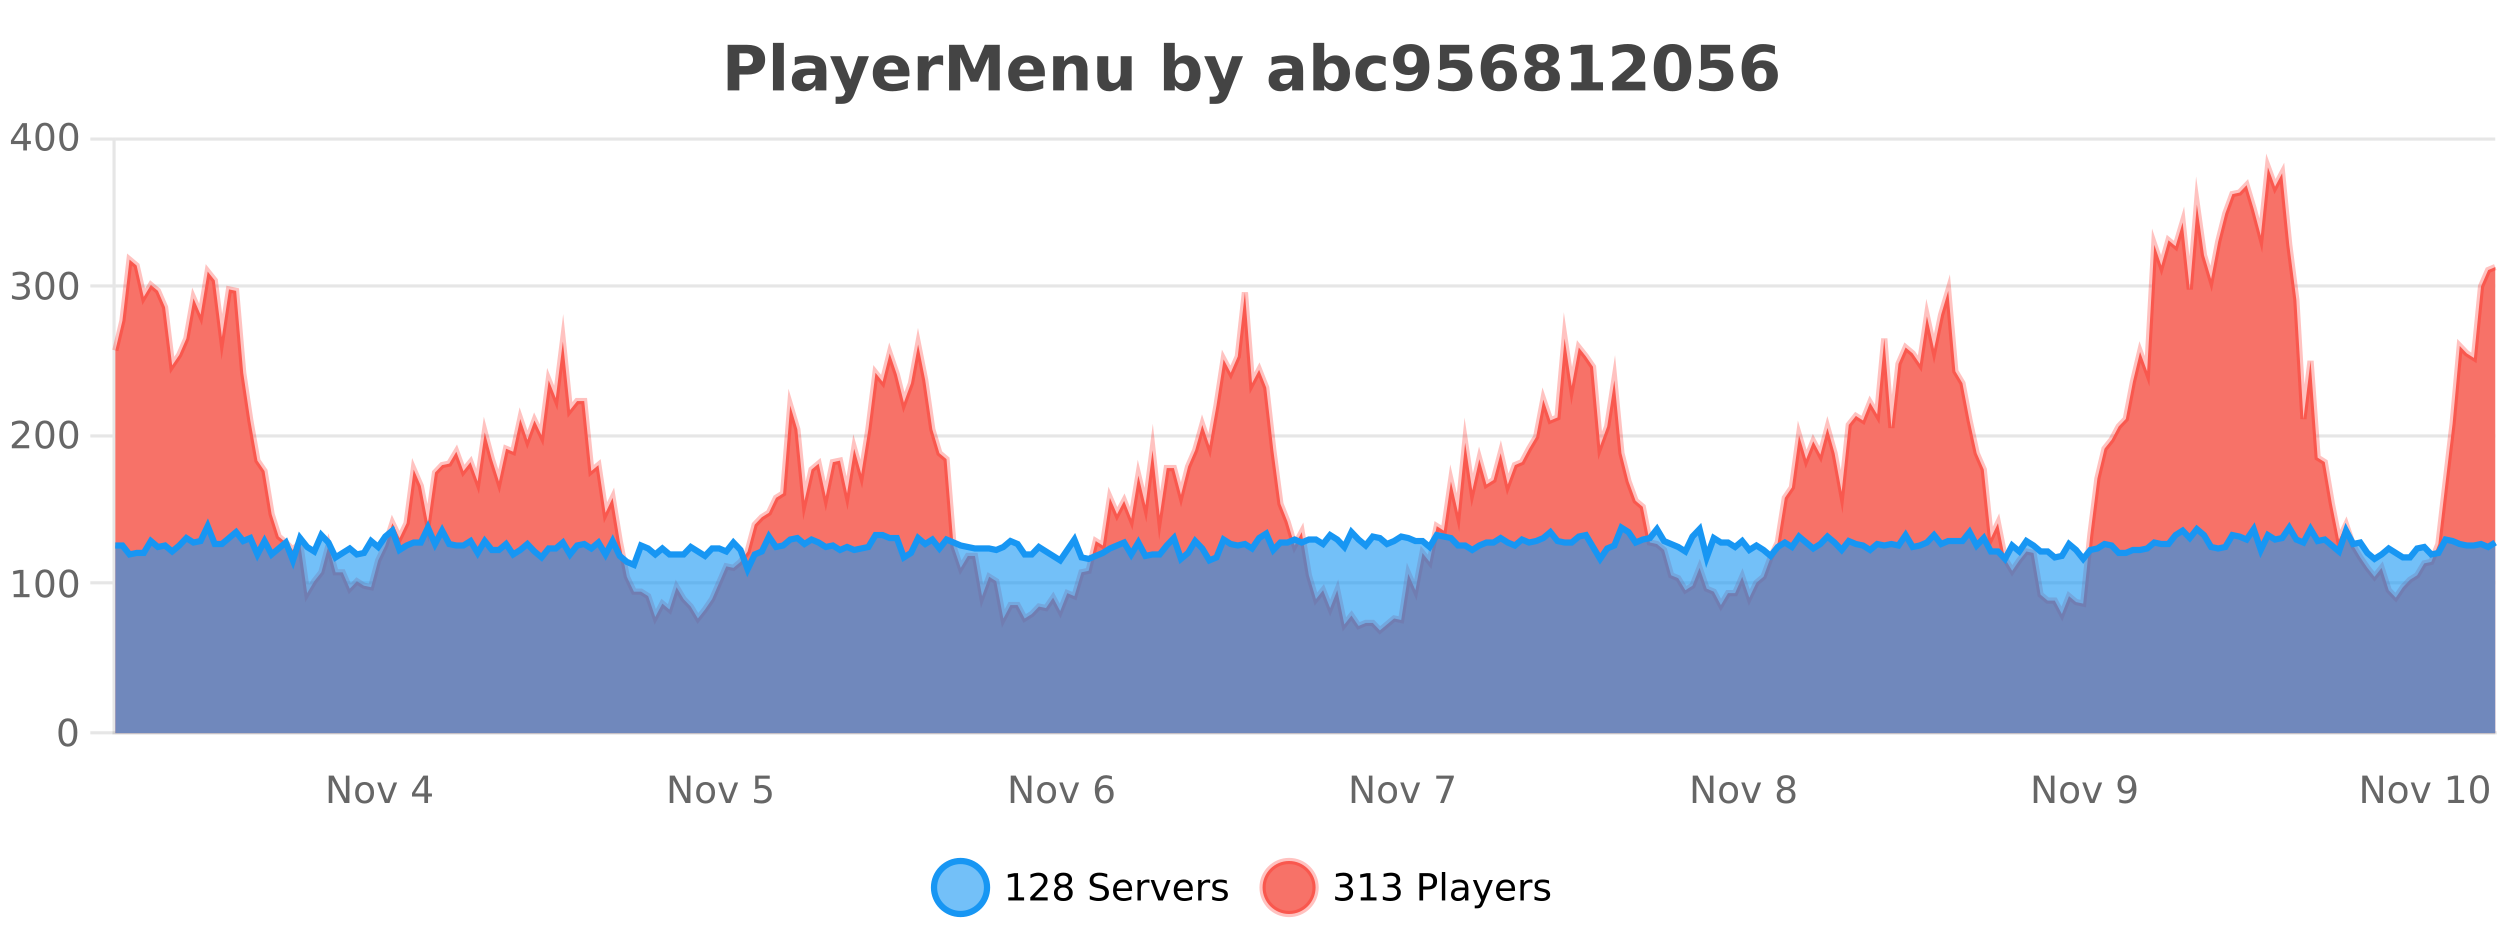 <?xml version="1.0" encoding="UTF-8"?>
<svg xmlns="http://www.w3.org/2000/svg" xmlns:xlink="http://www.w3.org/1999/xlink" width="800pt" height="300pt" viewBox="0 0 800 300" version="1.1">
<defs>
<clipPath id="clip1">
  <path d="M 270 263 L 345 263 L 345 300 L 270 300 Z M 270 263 "/>
</clipPath>
<clipPath id="clip2">
  <path d="M 375 263 L 450 263 L 450 300 L 375 300 Z M 375 263 "/>
</clipPath>
<clipPath id="clip3">
  <path d="M 36.906 53 L 798.48 53 L 798.48 234.602 L 36.906 234.602 Z M 36.906 53 "/>
</clipPath>
<clipPath id="clip4">
  <path d="M 35.906 43 L 799.484 43 L 799.484 231 L 35.906 231 Z M 35.906 43 "/>
</clipPath>
<clipPath id="clip5">
  <path d="M 36.906 168 L 798.48 168 L 798.48 234.602 L 36.906 234.602 Z M 36.906 168 "/>
</clipPath>
<clipPath id="clip6">
  <path d="M 35.906 140 L 799.484 140 L 799.484 211 L 35.906 211 Z M 35.906 140 "/>
</clipPath>
</defs>
<g id="surface2370646">
<rect x="0" y="0" width="800" height="300" style="fill:rgb(100%,100%,100%);fill-opacity:1;stroke:none;"/>
<path style="fill:none;stroke-width:1;stroke-linecap:butt;stroke-linejoin:miter;stroke:rgb(0%,0%,0%);stroke-opacity:0.098;stroke-miterlimit:10;" d="M 37 234.5 L 798.48 234.5 "/>
<path style="fill:none;stroke-width:1;stroke-linecap:butt;stroke-linejoin:miter;stroke:rgb(0%,0%,0%);stroke-opacity:0.098;stroke-miterlimit:10;" d="M 28.906 234.5 L 36 234.5 "/>
<path style="fill:none;stroke-width:1;stroke-linecap:butt;stroke-linejoin:miter;stroke:rgb(0%,0%,0%);stroke-opacity:0.098;stroke-miterlimit:10;" d="M 37 186.5 L 798.48 186.5 "/>
<path style="fill:none;stroke-width:1;stroke-linecap:butt;stroke-linejoin:miter;stroke:rgb(0%,0%,0%);stroke-opacity:0.098;stroke-miterlimit:10;" d="M 28.906 186.5 L 36 186.5 "/>
<path style="fill:none;stroke-width:1;stroke-linecap:butt;stroke-linejoin:miter;stroke:rgb(0%,0%,0%);stroke-opacity:0.098;stroke-miterlimit:10;" d="M 37 139.5 L 798.48 139.5 "/>
<path style="fill:none;stroke-width:1;stroke-linecap:butt;stroke-linejoin:miter;stroke:rgb(0%,0%,0%);stroke-opacity:0.098;stroke-miterlimit:10;" d="M 28.906 139.5 L 36 139.5 "/>
<path style="fill:none;stroke-width:1;stroke-linecap:butt;stroke-linejoin:miter;stroke:rgb(0%,0%,0%);stroke-opacity:0.098;stroke-miterlimit:10;" d="M 37 91.5 L 798.48 91.5 "/>
<path style="fill:none;stroke-width:1;stroke-linecap:butt;stroke-linejoin:miter;stroke:rgb(0%,0%,0%);stroke-opacity:0.098;stroke-miterlimit:10;" d="M 28.906 91.5 L 36 91.5 "/>
<path style="fill:none;stroke-width:1;stroke-linecap:butt;stroke-linejoin:miter;stroke:rgb(0%,0%,0%);stroke-opacity:0.098;stroke-miterlimit:10;" d="M 37 44.5 L 798.48 44.5 "/>
<path style="fill:none;stroke-width:1;stroke-linecap:butt;stroke-linejoin:miter;stroke:rgb(0%,0%,0%);stroke-opacity:0.098;stroke-miterlimit:10;" d="M 28.906 44.5 L 36 44.5 "/>
<path style=" stroke:none;fill-rule:nonzero;fill:rgb(9.02%,58.824%,95.294%);fill-opacity:0.6;" d="M 315.852 284 C 315.852 288.688 312.055 292.484 307.367 292.484 C 302.684 292.484 298.883 288.688 298.883 284 C 298.883 279.312 302.684 275.516 307.367 275.516 C 312.055 275.516 315.852 279.312 315.852 284 Z M 315.852 284 "/>
<g clip-path="url(#clip1)" clip-rule="nonzero">
<path style="fill:none;stroke-width:2;stroke-linecap:butt;stroke-linejoin:miter;stroke:rgb(9.02%,58.824%,95.294%);stroke-opacity:1;stroke-miterlimit:10;" d="M 315.852 284 C 315.852 288.688 312.055 292.484 307.367 292.484 C 302.684 292.484 298.883 288.688 298.883 284 C 298.883 279.312 302.684 275.516 307.367 275.516 C 312.055 275.516 315.852 279.312 315.852 284 Z M 315.852 284 "/>
</g>
<path style=" stroke:none;fill-rule:nonzero;fill:rgb(0%,0%,0%);fill-opacity:1;" d="M 322.664 287.156 L 324.602 287.156 L 324.602 280.484 L 322.492 280.906 L 322.492 279.828 L 324.586 279.406 L 325.773 279.406 L 325.773 287.156 L 327.711 287.156 L 327.711 288.156 L 322.664 288.156 Z M 331.113 287.156 L 335.254 287.156 L 335.254 288.156 L 329.691 288.156 L 329.691 287.156 C 330.137 286.699 330.746 286.078 331.52 285.297 C 332.301 284.508 332.789 283.996 332.988 283.766 C 333.371 283.352 333.637 282.996 333.785 282.703 C 333.941 282.402 334.02 282.109 334.02 281.828 C 334.02 281.359 333.852 280.98 333.52 280.688 C 333.195 280.398 332.773 280.25 332.254 280.25 C 331.879 280.25 331.48 280.312 331.066 280.438 C 330.66 280.562 330.223 280.762 329.754 281.031 L 329.754 279.828 C 330.23 279.641 330.676 279.5 331.082 279.406 C 331.496 279.305 331.879 279.25 332.223 279.25 C 333.129 279.25 333.852 279.48 334.395 279.938 C 334.934 280.387 335.207 280.992 335.207 281.75 C 335.207 282.105 335.137 282.445 335.004 282.766 C 334.867 283.09 334.621 283.469 334.27 283.906 C 334.164 284.023 333.852 284.352 333.332 284.891 C 332.809 285.434 332.07 286.188 331.113 287.156 Z M 340.266 284 C 339.703 284 339.258 284.152 338.938 284.453 C 338.613 284.758 338.453 285.168 338.453 285.688 C 338.453 286.219 338.613 286.637 338.938 286.938 C 339.258 287.242 339.703 287.391 340.266 287.391 C 340.828 287.391 341.27 287.242 341.594 286.938 C 341.914 286.637 342.078 286.219 342.078 285.688 C 342.078 285.168 341.914 284.758 341.594 284.453 C 341.281 284.152 340.836 284 340.266 284 Z M 339.078 283.5 C 338.578 283.375 338.18 283.141 337.891 282.797 C 337.609 282.445 337.469 282.016 337.469 281.516 C 337.469 280.82 337.719 280.266 338.219 279.859 C 338.719 279.453 339.398 279.25 340.266 279.25 C 341.141 279.25 341.82 279.453 342.312 279.859 C 342.812 280.266 343.062 280.82 343.062 281.516 C 343.062 282.016 342.922 282.445 342.641 282.797 C 342.359 283.141 341.961 283.375 341.453 283.5 C 342.023 283.637 342.469 283.898 342.781 284.281 C 343.102 284.668 343.266 285.137 343.266 285.688 C 343.266 286.543 343.004 287.199 342.484 287.656 C 341.973 288.105 341.234 288.328 340.266 288.328 C 339.305 288.328 338.566 288.105 338.047 287.656 C 337.523 287.199 337.266 286.543 337.266 285.688 C 337.266 285.137 337.426 284.668 337.75 284.281 C 338.07 283.898 338.516 283.637 339.078 283.5 Z M 338.656 281.625 C 338.656 282.086 338.797 282.438 339.078 282.688 C 339.359 282.938 339.754 283.062 340.266 283.062 C 340.773 283.062 341.172 282.938 341.453 282.688 C 341.742 282.438 341.891 282.086 341.891 281.625 C 341.891 281.18 341.742 280.828 341.453 280.578 C 341.172 280.32 340.773 280.188 340.266 280.188 C 339.754 280.188 339.359 280.32 339.078 280.578 C 338.797 280.828 338.656 281.18 338.656 281.625 Z M 354.32 279.688 L 354.32 280.844 C 353.871 280.637 353.445 280.48 353.039 280.375 C 352.641 280.262 352.262 280.203 351.898 280.203 C 351.25 280.203 350.75 280.328 350.398 280.578 C 350.055 280.828 349.883 281.188 349.883 281.656 C 349.883 282.043 349.996 282.336 350.227 282.531 C 350.453 282.73 350.898 282.887 351.555 283 L 352.258 283.156 C 353.141 283.324 353.793 283.621 354.211 284.047 C 354.637 284.465 354.852 285.027 354.852 285.734 C 354.852 286.59 354.562 287.234 353.992 287.672 C 353.43 288.109 352.594 288.328 351.492 288.328 C 351.086 288.328 350.648 288.281 350.18 288.188 C 349.711 288.094 349.227 287.953 348.727 287.766 L 348.727 286.547 C 349.203 286.82 349.672 287.023 350.133 287.156 C 350.602 287.293 351.055 287.359 351.492 287.359 C 352.168 287.359 352.688 287.23 353.055 286.969 C 353.43 286.699 353.617 286.32 353.617 285.828 C 353.617 285.402 353.48 285.07 353.211 284.828 C 352.949 284.578 352.516 284.398 351.914 284.281 L 351.195 284.141 C 350.309 283.965 349.668 283.688 349.273 283.312 C 348.887 282.938 348.695 282.418 348.695 281.75 C 348.695 280.969 348.965 280.359 349.508 279.922 C 350.047 279.477 350.797 279.25 351.758 279.25 C 352.172 279.25 352.59 279.289 353.008 279.359 C 353.434 279.434 353.871 279.543 354.32 279.688 Z M 362.266 284.609 L 362.266 285.125 L 357.297 285.125 C 357.348 285.875 357.57 286.445 357.969 286.828 C 358.375 287.215 358.93 287.406 359.641 287.406 C 360.055 287.406 360.457 287.359 360.844 287.266 C 361.238 287.164 361.629 287.008 362.016 286.797 L 362.016 287.828 C 361.617 287.984 361.219 288.105 360.812 288.188 C 360.406 288.281 359.992 288.328 359.578 288.328 C 358.535 288.328 357.707 288.027 357.094 287.422 C 356.477 286.809 356.172 285.98 356.172 284.938 C 356.172 283.867 356.461 283.016 357.047 282.391 C 357.629 281.758 358.41 281.438 359.391 281.438 C 360.273 281.438 360.973 281.727 361.484 282.297 C 362.004 282.859 362.266 283.633 362.266 284.609 Z M 361.188 284.281 C 361.176 283.699 361.008 283.23 360.688 282.875 C 360.363 282.523 359.938 282.344 359.406 282.344 C 358.801 282.344 358.316 282.516 357.953 282.859 C 357.598 283.203 357.395 283.684 357.344 284.297 Z M 367.836 282.594 C 367.711 282.531 367.574 282.484 367.43 282.453 C 367.293 282.414 367.137 282.391 366.961 282.391 C 366.355 282.391 365.887 282.59 365.555 282.984 C 365.23 283.383 365.07 283.953 365.07 284.703 L 365.07 288.156 L 363.992 288.156 L 363.992 281.594 L 365.07 281.594 L 365.07 282.609 C 365.297 282.215 365.594 281.922 365.961 281.734 C 366.324 281.539 366.766 281.438 367.289 281.438 C 367.359 281.438 367.438 281.445 367.523 281.453 C 367.617 281.465 367.715 281.48 367.82 281.5 Z M 368.195 281.594 L 369.336 281.594 L 371.383 287.094 L 373.445 281.594 L 374.586 281.594 L 372.117 288.156 L 370.648 288.156 Z M 381.688 284.609 L 381.688 285.125 L 376.719 285.125 C 376.77 285.875 376.992 286.445 377.391 286.828 C 377.797 287.215 378.352 287.406 379.062 287.406 C 379.477 287.406 379.879 287.359 380.266 287.266 C 380.66 287.164 381.051 287.008 381.438 286.797 L 381.438 287.828 C 381.039 287.984 380.641 288.105 380.234 288.188 C 379.828 288.281 379.414 288.328 379 288.328 C 377.957 288.328 377.129 288.027 376.516 287.422 C 375.898 286.809 375.594 285.98 375.594 284.938 C 375.594 283.867 375.883 283.016 376.469 282.391 C 377.051 281.758 377.832 281.438 378.812 281.438 C 379.695 281.438 380.395 281.727 380.906 282.297 C 381.426 282.859 381.688 283.633 381.688 284.609 Z M 380.609 284.281 C 380.598 283.699 380.43 283.23 380.109 282.875 C 379.785 282.523 379.359 282.344 378.828 282.344 C 378.223 282.344 377.738 282.516 377.375 282.859 C 377.02 283.203 376.816 283.684 376.766 284.297 Z M 387.258 282.594 C 387.133 282.531 386.996 282.484 386.852 282.453 C 386.715 282.414 386.559 282.391 386.383 282.391 C 385.777 282.391 385.309 282.59 384.977 282.984 C 384.652 283.383 384.492 283.953 384.492 284.703 L 384.492 288.156 L 383.414 288.156 L 383.414 281.594 L 384.492 281.594 L 384.492 282.609 C 384.719 282.215 385.016 281.922 385.383 281.734 C 385.746 281.539 386.188 281.438 386.711 281.438 C 386.781 281.438 386.859 281.445 386.945 281.453 C 387.039 281.465 387.137 281.48 387.242 281.5 Z M 392.562 281.781 L 392.562 282.812 C 392.258 282.656 391.941 282.543 391.609 282.469 C 391.285 282.387 390.945 282.344 390.594 282.344 C 390.062 282.344 389.66 282.43 389.391 282.594 C 389.117 282.75 388.984 282.996 388.984 283.328 C 388.984 283.578 389.078 283.777 389.266 283.922 C 389.461 284.059 389.852 284.188 390.438 284.312 L 390.797 284.406 C 391.566 284.562 392.113 284.793 392.438 285.094 C 392.758 285.398 392.922 285.812 392.922 286.344 C 392.922 286.961 392.676 287.445 392.188 287.797 C 391.707 288.152 391.047 288.328 390.203 288.328 C 389.848 288.328 389.477 288.289 389.094 288.219 C 388.719 288.156 388.32 288.059 387.906 287.922 L 387.906 286.797 C 388.301 287.008 388.691 287.164 389.078 287.266 C 389.461 287.371 389.848 287.422 390.234 287.422 C 390.734 287.422 391.117 287.34 391.391 287.172 C 391.672 286.996 391.812 286.746 391.812 286.422 C 391.812 286.133 391.711 285.906 391.516 285.75 C 391.316 285.594 390.883 285.445 390.219 285.297 L 389.844 285.219 C 389.176 285.074 388.691 284.855 388.391 284.562 C 388.098 284.273 387.953 283.875 387.953 283.375 C 387.953 282.75 388.172 282.273 388.609 281.938 C 389.047 281.605 389.664 281.438 390.469 281.438 C 390.863 281.438 391.238 281.469 391.594 281.531 C 391.945 281.586 392.27 281.668 392.562 281.781 Z M 317.367 277.016 "/>
<path style=" stroke:none;fill-rule:nonzero;fill:rgb(96.863%,44.706%,40.784%);fill-opacity:1;" d="M 420.988 284 C 420.988 288.688 417.191 292.484 412.504 292.484 C 407.82 292.484 404.02 288.688 404.02 284 C 404.02 279.312 407.82 275.516 412.504 275.516 C 417.191 275.516 420.988 279.312 420.988 284 Z M 420.988 284 "/>
<g clip-path="url(#clip2)" clip-rule="nonzero">
<path style="fill:none;stroke-width:2;stroke-linecap:butt;stroke-linejoin:miter;stroke:rgb(100%,4.706%,0%);stroke-opacity:0.247;stroke-miterlimit:10;" d="M 420.988 284 C 420.988 288.688 417.191 292.484 412.504 292.484 C 407.82 292.484 404.02 288.688 404.02 284 C 404.02 279.312 407.82 275.516 412.504 275.516 C 417.191 275.516 420.988 279.312 420.988 284 Z M 420.988 284 "/>
</g>
<path style=" stroke:none;fill-rule:nonzero;fill:rgb(0%,0%,0%);fill-opacity:1;" d="M 431.195 283.438 C 431.758 283.562 432.195 283.82 432.508 284.203 C 432.828 284.578 432.992 285.047 432.992 285.609 C 432.992 286.477 432.695 287.148 432.102 287.625 C 431.508 288.094 430.664 288.328 429.57 288.328 C 429.203 288.328 428.824 288.289 428.43 288.219 C 428.043 288.148 427.648 288.039 427.242 287.891 L 427.242 286.75 C 427.562 286.938 427.918 287.086 428.305 287.188 C 428.699 287.281 429.109 287.328 429.539 287.328 C 430.277 287.328 430.84 287.184 431.227 286.891 C 431.621 286.602 431.82 286.172 431.82 285.609 C 431.82 285.102 431.637 284.699 431.273 284.406 C 430.906 284.117 430.406 283.969 429.773 283.969 L 428.742 283.969 L 428.742 283 L 429.82 283 C 430.391 283 430.836 282.887 431.148 282.656 C 431.461 282.418 431.617 282.078 431.617 281.641 C 431.617 281.195 431.453 280.852 431.133 280.609 C 430.82 280.371 430.367 280.25 429.773 280.25 C 429.438 280.25 429.086 280.289 428.711 280.359 C 428.344 280.422 427.938 280.527 427.492 280.672 L 427.492 279.625 C 427.949 279.5 428.371 279.406 428.758 279.344 C 429.152 279.281 429.523 279.25 429.867 279.25 C 430.773 279.25 431.484 279.453 432.008 279.859 C 432.527 280.266 432.789 280.82 432.789 281.516 C 432.789 282.008 432.648 282.418 432.367 282.75 C 432.094 283.086 431.703 283.312 431.195 283.438 Z M 435.438 287.156 L 437.375 287.156 L 437.375 280.484 L 435.266 280.906 L 435.266 279.828 L 437.359 279.406 L 438.547 279.406 L 438.547 287.156 L 440.484 287.156 L 440.484 288.156 L 435.438 288.156 Z M 446.461 283.438 C 447.023 283.562 447.461 283.82 447.773 284.203 C 448.094 284.578 448.258 285.047 448.258 285.609 C 448.258 286.477 447.961 287.148 447.367 287.625 C 446.773 288.094 445.93 288.328 444.836 288.328 C 444.469 288.328 444.09 288.289 443.695 288.219 C 443.309 288.148 442.914 288.039 442.508 287.891 L 442.508 286.75 C 442.828 286.938 443.184 287.086 443.57 287.188 C 443.965 287.281 444.375 287.328 444.805 287.328 C 445.543 287.328 446.105 287.184 446.492 286.891 C 446.887 286.602 447.086 286.172 447.086 285.609 C 447.086 285.102 446.902 284.699 446.539 284.406 C 446.172 284.117 445.672 283.969 445.039 283.969 L 444.008 283.969 L 444.008 283 L 445.086 283 C 445.656 283 446.102 282.887 446.414 282.656 C 446.727 282.418 446.883 282.078 446.883 281.641 C 446.883 281.195 446.719 280.852 446.398 280.609 C 446.086 280.371 445.633 280.25 445.039 280.25 C 444.703 280.25 444.352 280.289 443.977 280.359 C 443.609 280.422 443.203 280.527 442.758 280.672 L 442.758 279.625 C 443.215 279.5 443.637 279.406 444.023 279.344 C 444.418 279.281 444.789 279.25 445.133 279.25 C 446.039 279.25 446.75 279.453 447.273 279.859 C 447.793 280.266 448.055 280.82 448.055 281.516 C 448.055 282.008 447.914 282.418 447.633 282.75 C 447.359 283.086 446.969 283.312 446.461 283.438 Z M 455.398 280.375 L 455.398 283.672 L 456.883 283.672 C 457.434 283.672 457.859 283.531 458.164 283.25 C 458.465 282.961 458.617 282.547 458.617 282.016 C 458.617 281.496 458.465 281.094 458.164 280.812 C 457.859 280.523 457.434 280.375 456.883 280.375 Z M 454.211 279.406 L 456.883 279.406 C 457.871 279.406 458.617 279.633 459.117 280.078 C 459.617 280.516 459.867 281.164 459.867 282.016 C 459.867 282.883 459.617 283.539 459.117 283.984 C 458.617 284.422 457.871 284.641 456.883 284.641 L 455.398 284.641 L 455.398 288.156 L 454.211 288.156 Z M 461.398 279.031 L 462.477 279.031 L 462.477 288.156 L 461.398 288.156 Z M 467.719 284.859 C 466.852 284.859 466.25 284.961 465.906 285.156 C 465.57 285.355 465.406 285.695 465.406 286.172 C 465.406 286.559 465.531 286.867 465.781 287.094 C 466.039 287.312 466.383 287.422 466.812 287.422 C 467.414 287.422 467.895 287.215 468.25 286.797 C 468.613 286.371 468.797 285.805 468.797 285.094 L 468.797 284.859 Z M 469.875 284.406 L 469.875 288.156 L 468.797 288.156 L 468.797 287.156 C 468.547 287.555 468.238 287.852 467.875 288.047 C 467.508 288.234 467.062 288.328 466.531 288.328 C 465.852 288.328 465.316 288.141 464.922 287.766 C 464.523 287.383 464.328 286.875 464.328 286.25 C 464.328 285.512 464.57 284.953 465.062 284.578 C 465.562 284.203 466.301 284.016 467.281 284.016 L 468.797 284.016 L 468.797 283.906 C 468.797 283.406 468.629 283.023 468.297 282.75 C 467.973 282.48 467.52 282.344 466.938 282.344 C 466.562 282.344 466.191 282.391 465.828 282.484 C 465.473 282.578 465.133 282.715 464.812 282.891 L 464.812 281.891 C 465.207 281.734 465.586 281.621 465.953 281.547 C 466.328 281.477 466.691 281.438 467.047 281.438 C 467.992 281.438 468.703 281.684 469.172 282.172 C 469.641 282.664 469.875 283.406 469.875 284.406 Z M 474.82 288.766 C 474.516 289.547 474.219 290.055 473.93 290.297 C 473.637 290.535 473.25 290.656 472.773 290.656 L 471.914 290.656 L 471.914 289.75 L 472.539 289.75 C 472.84 289.75 473.07 289.676 473.227 289.531 C 473.391 289.395 473.574 289.066 473.773 288.547 L 473.977 288.047 L 471.32 281.594 L 472.461 281.594 L 474.508 286.719 L 476.57 281.594 L 477.711 281.594 Z M 484.812 284.609 L 484.812 285.125 L 479.844 285.125 C 479.895 285.875 480.117 286.445 480.516 286.828 C 480.922 287.215 481.477 287.406 482.188 287.406 C 482.602 287.406 483.004 287.359 483.391 287.266 C 483.785 287.164 484.176 287.008 484.562 286.797 L 484.562 287.828 C 484.164 287.984 483.766 288.105 483.359 288.188 C 482.953 288.281 482.539 288.328 482.125 288.328 C 481.082 288.328 480.254 288.027 479.641 287.422 C 479.023 286.809 478.719 285.98 478.719 284.938 C 478.719 283.867 479.008 283.016 479.594 282.391 C 480.176 281.758 480.957 281.438 481.938 281.438 C 482.82 281.438 483.52 281.727 484.031 282.297 C 484.551 282.859 484.812 283.633 484.812 284.609 Z M 483.734 284.281 C 483.723 283.699 483.555 283.23 483.234 282.875 C 482.91 282.523 482.484 282.344 481.953 282.344 C 481.348 282.344 480.863 282.516 480.5 282.859 C 480.145 283.203 479.941 283.684 479.891 284.297 Z M 490.383 282.594 C 490.258 282.531 490.121 282.484 489.977 282.453 C 489.84 282.414 489.684 282.391 489.508 282.391 C 488.902 282.391 488.434 282.59 488.102 282.984 C 487.777 283.383 487.617 283.953 487.617 284.703 L 487.617 288.156 L 486.539 288.156 L 486.539 281.594 L 487.617 281.594 L 487.617 282.609 C 487.844 282.215 488.141 281.922 488.508 281.734 C 488.871 281.539 489.312 281.438 489.836 281.438 C 489.906 281.438 489.984 281.445 490.07 281.453 C 490.164 281.465 490.262 281.48 490.367 281.5 Z M 495.691 281.781 L 495.691 282.812 C 495.387 282.656 495.07 282.543 494.738 282.469 C 494.414 282.387 494.074 282.344 493.723 282.344 C 493.191 282.344 492.789 282.43 492.52 282.594 C 492.246 282.75 492.113 282.996 492.113 283.328 C 492.113 283.578 492.207 283.777 492.395 283.922 C 492.59 284.059 492.98 284.188 493.566 284.312 L 493.926 284.406 C 494.695 284.562 495.242 284.793 495.566 285.094 C 495.887 285.398 496.051 285.812 496.051 286.344 C 496.051 286.961 495.805 287.445 495.316 287.797 C 494.836 288.152 494.176 288.328 493.332 288.328 C 492.977 288.328 492.605 288.289 492.223 288.219 C 491.848 288.156 491.449 288.059 491.035 287.922 L 491.035 286.797 C 491.43 287.008 491.82 287.164 492.207 287.266 C 492.59 287.371 492.977 287.422 493.363 287.422 C 493.863 287.422 494.246 287.34 494.52 287.172 C 494.801 286.996 494.941 286.746 494.941 286.422 C 494.941 286.133 494.84 285.906 494.645 285.75 C 494.445 285.594 494.012 285.445 493.348 285.297 L 492.973 285.219 C 492.305 285.074 491.82 284.855 491.52 284.562 C 491.227 284.273 491.082 283.875 491.082 283.375 C 491.082 282.75 491.301 282.273 491.738 281.938 C 492.176 281.605 492.793 281.438 493.598 281.438 C 493.992 281.438 494.367 281.469 494.723 281.531 C 495.074 281.586 495.398 281.668 495.691 281.781 Z M 422.504 277.016 "/>
<path style=" stroke:none;fill-rule:nonzero;fill:rgb(26.667%,26.667%,26.667%);fill-opacity:1;" d="M 232.844 14.344 L 239.078 14.344 C 240.93 14.344 242.352 14.758 243.344 15.578 C 244.344 16.402 244.844 17.574 244.844 19.094 C 244.844 20.625 244.344 21.805 243.344 22.625 C 242.352 23.449 240.93 23.859 239.078 23.859 L 236.594 23.859 L 236.594 28.922 L 232.844 28.922 Z M 236.594 17.062 L 236.594 21.141 L 238.672 21.141 C 239.398 21.141 239.961 20.965 240.359 20.609 C 240.766 20.258 240.969 19.75 240.969 19.094 C 240.969 18.449 240.766 17.949 240.359 17.594 C 239.961 17.242 239.398 17.062 238.672 17.062 Z M 247.344 13.719 L 250.828 13.719 L 250.828 28.922 L 247.344 28.922 Z M 259.094 24 C 258.363 24 257.816 24.125 257.453 24.375 C 257.086 24.617 256.906 24.98 256.906 25.469 C 256.906 25.906 257.051 26.25 257.344 26.5 C 257.645 26.75 258.055 26.875 258.578 26.875 C 259.234 26.875 259.785 26.641 260.234 26.172 C 260.691 25.703 260.922 25.117 260.922 24.406 L 260.922 24 Z M 264.438 22.688 L 264.438 28.922 L 260.922 28.922 L 260.922 27.297 C 260.453 27.965 259.922 28.449 259.328 28.75 C 258.742 29.051 258.031 29.203 257.188 29.203 C 256.062 29.203 255.145 28.875 254.438 28.219 C 253.727 27.555 253.375 26.695 253.375 25.641 C 253.375 24.359 253.812 23.422 254.688 22.828 C 255.57 22.227 256.961 21.922 258.859 21.922 L 260.922 21.922 L 260.922 21.641 C 260.922 21.09 260.703 20.688 260.266 20.438 C 259.828 20.18 259.145 20.047 258.219 20.047 C 257.469 20.047 256.77 20.125 256.125 20.281 C 255.477 20.43 254.879 20.648 254.328 20.938 L 254.328 18.281 C 255.078 18.094 255.828 17.953 256.578 17.859 C 257.336 17.766 258.098 17.719 258.859 17.719 C 260.828 17.719 262.25 18.109 263.125 18.891 C 264 19.664 264.438 20.93 264.438 22.688 Z M 265.645 17.984 L 269.129 17.984 L 272.082 25.406 L 274.582 17.984 L 278.066 17.984 L 273.473 29.953 C 273.012 31.172 272.473 32.02 271.848 32.5 C 271.23 32.988 270.426 33.234 269.426 33.234 L 267.395 33.234 L 267.395 30.938 L 268.488 30.938 C 269.082 30.938 269.512 30.844 269.785 30.656 C 270.055 30.469 270.262 30.129 270.41 29.641 L 270.52 29.344 Z M 291.023 23.422 L 291.023 24.422 L 282.852 24.422 C 282.934 25.246 283.23 25.859 283.742 26.266 C 284.25 26.672 284.961 26.875 285.867 26.875 C 286.605 26.875 287.359 26.766 288.133 26.547 C 288.902 26.328 289.695 26 290.508 25.562 L 290.508 28.25 C 289.684 28.562 288.855 28.797 288.023 28.953 C 287.199 29.117 286.375 29.203 285.555 29.203 C 283.574 29.203 282.031 28.703 280.93 27.703 C 279.836 26.695 279.289 25.281 279.289 23.469 C 279.289 21.68 279.824 20.273 280.898 19.25 C 281.98 18.23 283.465 17.719 285.352 17.719 C 287.07 17.719 288.445 18.242 289.477 19.281 C 290.508 20.312 291.023 21.695 291.023 23.422 Z M 287.43 22.266 C 287.43 21.602 287.234 21.062 286.852 20.656 C 286.465 20.25 285.961 20.047 285.336 20.047 C 284.656 20.047 284.105 20.242 283.68 20.625 C 283.262 21 283 21.547 282.898 22.266 Z M 301.809 20.969 C 301.496 20.824 301.188 20.719 300.887 20.656 C 300.582 20.586 300.281 20.547 299.98 20.547 C 299.074 20.547 298.375 20.836 297.887 21.406 C 297.406 21.98 297.168 22.805 297.168 23.875 L 297.168 28.922 L 293.684 28.922 L 293.684 17.984 L 297.168 17.984 L 297.168 19.781 C 297.613 19.062 298.129 18.543 298.715 18.219 C 299.297 17.887 299.996 17.719 300.809 17.719 C 300.934 17.719 301.062 17.727 301.199 17.734 C 301.332 17.746 301.531 17.766 301.793 17.797 Z M 303.703 14.344 L 308.484 14.344 L 311.797 22.141 L 315.141 14.344 L 319.922 14.344 L 319.922 28.922 L 316.359 28.922 L 316.359 18.25 L 313 26.125 L 310.625 26.125 L 307.266 18.25 L 307.266 28.922 L 303.703 28.922 Z M 334.355 23.422 L 334.355 24.422 L 326.184 24.422 C 326.266 25.246 326.562 25.859 327.074 26.266 C 327.582 26.672 328.293 26.875 329.199 26.875 C 329.938 26.875 330.691 26.766 331.465 26.547 C 332.234 26.328 333.027 26 333.84 25.562 L 333.84 28.25 C 333.016 28.562 332.188 28.797 331.355 28.953 C 330.531 29.117 329.707 29.203 328.887 29.203 C 326.906 29.203 325.363 28.703 324.262 27.703 C 323.168 26.695 322.621 25.281 322.621 23.469 C 322.621 21.68 323.156 20.273 324.23 19.25 C 325.312 18.23 326.797 17.719 328.684 17.719 C 330.402 17.719 331.777 18.242 332.809 19.281 C 333.84 20.312 334.355 21.695 334.355 23.422 Z M 330.762 22.266 C 330.762 21.602 330.566 21.062 330.184 20.656 C 329.797 20.25 329.293 20.047 328.668 20.047 C 327.988 20.047 327.438 20.242 327.012 20.625 C 326.594 21 326.332 21.547 326.23 22.266 Z M 348 22.266 L 348 28.922 L 344.484 28.922 L 344.484 23.828 C 344.484 22.883 344.461 22.23 344.422 21.875 C 344.379 21.512 344.305 21.246 344.203 21.078 C 344.066 20.852 343.879 20.672 343.641 20.547 C 343.41 20.422 343.145 20.359 342.844 20.359 C 342.113 20.359 341.539 20.641 341.125 21.203 C 340.707 21.766 340.5 22.547 340.5 23.547 L 340.5 28.922 L 337.016 28.922 L 337.016 17.984 L 340.5 17.984 L 340.5 19.578 C 341.031 18.945 341.594 18.477 342.188 18.172 C 342.781 17.871 343.43 17.719 344.141 17.719 C 345.41 17.719 346.367 18.109 347.016 18.891 C 347.672 19.664 348 20.789 348 22.266 Z M 351.125 24.656 L 351.125 17.984 L 354.641 17.984 L 354.641 19.078 C 354.641 19.672 354.633 20.418 354.625 21.312 C 354.625 22.211 354.625 22.805 354.625 23.094 C 354.625 23.98 354.645 24.617 354.688 25 C 354.738 25.387 354.816 25.668 354.922 25.844 C 355.066 26.074 355.254 26.25 355.484 26.375 C 355.711 26.5 355.977 26.562 356.281 26.562 C 357.008 26.562 357.582 26.281 358 25.719 C 358.414 25.156 358.625 24.383 358.625 23.391 L 358.625 17.984 L 362.125 17.984 L 362.125 28.922 L 358.625 28.922 L 358.625 27.344 C 358.094 27.98 357.531 28.449 356.938 28.75 C 356.352 29.051 355.707 29.203 355 29.203 C 353.738 29.203 352.773 28.82 352.109 28.047 C 351.453 27.266 351.125 26.137 351.125 24.656 Z M 378.266 26.672 C 379.016 26.672 379.586 26.402 379.984 25.859 C 380.379 25.309 380.578 24.512 380.578 23.469 C 380.578 22.43 380.379 21.637 379.984 21.094 C 379.586 20.543 379.016 20.266 378.266 20.266 C 377.516 20.266 376.938 20.543 376.531 21.094 C 376.133 21.637 375.938 22.43 375.938 23.469 C 375.938 24.5 376.133 25.293 376.531 25.844 C 376.938 26.398 377.516 26.672 378.266 26.672 Z M 375.938 19.578 C 376.426 18.945 376.961 18.477 377.547 18.172 C 378.129 17.871 378.801 17.719 379.562 17.719 C 380.914 17.719 382.023 18.258 382.891 19.328 C 383.754 20.402 384.188 21.781 384.188 23.469 C 384.188 25.148 383.754 26.523 382.891 27.594 C 382.023 28.668 380.914 29.203 379.562 29.203 C 378.801 29.203 378.129 29.051 377.547 28.75 C 376.961 28.449 376.426 27.98 375.938 27.344 L 375.938 28.922 L 372.453 28.922 L 372.453 13.719 L 375.938 13.719 Z M 385.332 17.984 L 388.816 17.984 L 391.77 25.406 L 394.27 17.984 L 397.754 17.984 L 393.16 29.953 C 392.699 31.172 392.16 32.02 391.535 32.5 C 390.918 32.988 390.113 33.234 389.113 33.234 L 387.082 33.234 L 387.082 30.938 L 388.176 30.938 C 388.77 30.938 389.199 30.844 389.473 30.656 C 389.742 30.469 389.949 30.129 390.098 29.641 L 390.207 29.344 Z M 411.66 24 C 410.93 24 410.383 24.125 410.02 24.375 C 409.652 24.617 409.473 24.98 409.473 25.469 C 409.473 25.906 409.617 26.25 409.91 26.5 C 410.211 26.75 410.621 26.875 411.145 26.875 C 411.801 26.875 412.352 26.641 412.801 26.172 C 413.258 25.703 413.488 25.117 413.488 24.406 L 413.488 24 Z M 417.004 22.688 L 417.004 28.922 L 413.488 28.922 L 413.488 27.297 C 413.02 27.965 412.488 28.449 411.895 28.75 C 411.309 29.051 410.598 29.203 409.754 29.203 C 408.629 29.203 407.711 28.875 407.004 28.219 C 406.293 27.555 405.941 26.695 405.941 25.641 C 405.941 24.359 406.379 23.422 407.254 22.828 C 408.137 22.227 409.527 21.922 411.426 21.922 L 413.488 21.922 L 413.488 21.641 C 413.488 21.09 413.27 20.688 412.832 20.438 C 412.395 20.18 411.711 20.047 410.785 20.047 C 410.035 20.047 409.336 20.125 408.691 20.281 C 408.043 20.43 407.445 20.648 406.895 20.938 L 406.895 18.281 C 407.645 18.094 408.395 17.953 409.145 17.859 C 409.902 17.766 410.664 17.719 411.426 17.719 C 413.395 17.719 414.816 18.109 415.691 18.891 C 416.566 19.664 417.004 20.93 417.004 22.688 Z M 426.078 26.672 C 426.828 26.672 427.398 26.402 427.797 25.859 C 428.191 25.309 428.391 24.512 428.391 23.469 C 428.391 22.43 428.191 21.637 427.797 21.094 C 427.398 20.543 426.828 20.266 426.078 20.266 C 425.328 20.266 424.75 20.543 424.344 21.094 C 423.945 21.637 423.75 22.43 423.75 23.469 C 423.75 24.5 423.945 25.293 424.344 25.844 C 424.75 26.398 425.328 26.672 426.078 26.672 Z M 423.75 19.578 C 424.238 18.945 424.773 18.477 425.359 18.172 C 425.941 17.871 426.613 17.719 427.375 17.719 C 428.727 17.719 429.836 18.258 430.703 19.328 C 431.566 20.402 432 21.781 432 23.469 C 432 25.148 431.566 26.523 430.703 27.594 C 429.836 28.668 428.727 29.203 427.375 29.203 C 426.613 29.203 425.941 29.051 425.359 28.75 C 424.773 28.449 424.238 27.98 423.75 27.344 L 423.75 28.922 L 420.266 28.922 L 420.266 13.719 L 423.75 13.719 Z M 443.41 18.328 L 443.41 21.172 C 442.941 20.852 442.465 20.609 441.988 20.453 C 441.508 20.297 441.008 20.219 440.488 20.219 C 439.52 20.219 438.758 20.508 438.207 21.078 C 437.664 21.641 437.395 22.438 437.395 23.469 C 437.395 24.492 437.664 25.289 438.207 25.859 C 438.758 26.422 439.52 26.703 440.488 26.703 C 441.039 26.703 441.559 26.625 442.051 26.469 C 442.539 26.305 442.992 26.059 443.41 25.734 L 443.41 28.594 C 442.867 28.805 442.316 28.953 441.754 29.047 C 441.191 29.148 440.621 29.203 440.051 29.203 C 438.082 29.203 436.539 28.699 435.426 27.688 C 434.309 26.68 433.754 25.273 433.754 23.469 C 433.754 21.656 434.309 20.246 435.426 19.234 C 436.539 18.227 438.082 17.719 440.051 17.719 C 440.621 17.719 441.184 17.773 441.738 17.875 C 442.301 17.969 442.855 18.121 443.41 18.328 Z M 446.75 28.594 L 446.75 25.906 C 447.352 26.188 447.926 26.402 448.469 26.547 C 449.02 26.684 449.562 26.75 450.094 26.75 C 451.207 26.75 452.078 26.438 452.703 25.812 C 453.328 25.188 453.695 24.266 453.812 23.047 C 453.375 23.371 452.898 23.617 452.391 23.781 C 451.891 23.938 451.348 24.016 450.766 24.016 C 449.273 24.016 448.07 23.586 447.156 22.719 C 446.238 21.844 445.781 20.699 445.781 19.281 C 445.781 17.711 446.289 16.453 447.312 15.516 C 448.332 14.57 449.695 14.094 451.406 14.094 C 453.312 14.094 454.785 14.734 455.828 16.016 C 456.867 17.297 457.391 19.109 457.391 21.453 C 457.391 23.871 456.781 25.766 455.562 27.141 C 454.344 28.516 452.672 29.203 450.547 29.203 C 449.867 29.203 449.219 29.148 448.594 29.047 C 447.969 28.953 447.352 28.805 446.75 28.594 Z M 451.391 21.578 C 452.047 21.578 452.539 21.367 452.875 20.938 C 453.207 20.512 453.375 19.871 453.375 19.016 C 453.375 18.172 453.207 17.539 452.875 17.109 C 452.539 16.672 452.047 16.453 451.391 16.453 C 450.734 16.453 450.238 16.672 449.906 17.109 C 449.57 17.539 449.406 18.172 449.406 19.016 C 449.406 19.871 449.57 20.512 449.906 20.938 C 450.238 21.367 450.734 21.578 451.391 21.578 Z M 460.789 14.344 L 470.133 14.344 L 470.133 17.109 L 463.789 17.109 L 463.789 19.359 C 464.07 19.289 464.355 19.23 464.648 19.188 C 464.938 19.137 465.242 19.109 465.555 19.109 C 467.324 19.109 468.703 19.559 469.695 20.453 C 470.684 21.34 471.18 22.578 471.18 24.172 C 471.18 25.746 470.637 26.98 469.555 27.875 C 468.48 28.762 466.992 29.203 465.086 29.203 C 464.25 29.203 463.43 29.117 462.617 28.953 C 461.812 28.797 461.012 28.559 460.211 28.234 L 460.211 25.281 C 461 25.742 461.75 26.086 462.461 26.312 C 463.18 26.531 463.855 26.641 464.492 26.641 C 465.398 26.641 466.109 26.422 466.633 25.984 C 467.164 25.539 467.43 24.934 467.43 24.172 C 467.43 23.402 467.164 22.797 466.633 22.359 C 466.109 21.914 465.398 21.688 464.492 21.688 C 463.949 21.688 463.371 21.762 462.758 21.906 C 462.141 22.043 461.484 22.258 460.789 22.547 Z M 479.816 21.719 C 479.16 21.719 478.664 21.934 478.332 22.359 C 478.008 22.789 477.848 23.43 477.848 24.281 C 477.848 25.137 478.008 25.777 478.332 26.203 C 478.664 26.633 479.16 26.844 479.816 26.844 C 480.48 26.844 480.977 26.633 481.301 26.203 C 481.633 25.777 481.801 25.137 481.801 24.281 C 481.801 23.43 481.633 22.789 481.301 22.359 C 480.977 21.934 480.48 21.719 479.816 21.719 Z M 484.473 14.719 L 484.473 17.422 C 483.848 17.133 483.258 16.918 482.707 16.781 C 482.164 16.637 481.633 16.562 481.113 16.562 C 479.996 16.562 479.129 16.875 478.504 17.5 C 477.879 18.117 477.512 19.039 477.41 20.266 C 477.836 19.945 478.301 19.703 478.801 19.547 C 479.301 19.383 479.848 19.297 480.441 19.297 C 481.93 19.297 483.133 19.734 484.051 20.609 C 484.965 21.484 485.426 22.625 485.426 24.031 C 485.426 25.594 484.914 26.852 483.895 27.797 C 482.871 28.734 481.504 29.203 479.785 29.203 C 477.887 29.203 476.418 28.562 475.379 27.281 C 474.336 26 473.816 24.188 473.816 21.844 C 473.816 19.438 474.426 17.547 475.645 16.172 C 476.863 14.789 478.527 14.094 480.645 14.094 C 481.309 14.094 481.957 14.148 482.582 14.25 C 483.215 14.355 483.848 14.512 484.473 14.719 Z M 493.469 22.391 C 492.758 22.391 492.219 22.586 491.844 22.969 C 491.469 23.355 491.281 23.906 491.281 24.625 C 491.281 25.344 491.469 25.898 491.844 26.281 C 492.219 26.656 492.758 26.844 493.469 26.844 C 494.164 26.844 494.695 26.656 495.062 26.281 C 495.438 25.898 495.625 25.344 495.625 24.625 C 495.625 23.906 495.438 23.355 495.062 22.969 C 494.695 22.586 494.164 22.391 493.469 22.391 Z M 490.719 21.156 C 489.832 20.887 489.164 20.477 488.719 19.922 C 488.27 19.371 488.047 18.684 488.047 17.859 C 488.047 16.633 488.504 15.695 489.422 15.047 C 490.336 14.402 491.688 14.078 493.469 14.078 C 495.227 14.078 496.566 14.402 497.484 15.047 C 498.398 15.684 498.859 16.621 498.859 17.859 C 498.859 18.684 498.629 19.371 498.172 19.922 C 497.723 20.477 497.055 20.887 496.172 21.156 C 497.16 21.43 497.906 21.871 498.406 22.484 C 498.914 23.102 499.172 23.875 499.172 24.812 C 499.172 26.262 498.691 27.355 497.734 28.094 C 496.773 28.836 495.352 29.203 493.469 29.203 C 491.57 29.203 490.141 28.836 489.172 28.094 C 488.203 27.355 487.719 26.262 487.719 24.812 C 487.719 23.875 487.969 23.102 488.469 22.484 C 488.977 21.871 489.727 21.43 490.719 21.156 Z M 491.594 18.234 C 491.594 18.82 491.754 19.266 492.078 19.578 C 492.398 19.891 492.863 20.047 493.469 20.047 C 494.051 20.047 494.5 19.891 494.812 19.578 C 495.133 19.266 495.297 18.82 495.297 18.234 C 495.297 17.664 495.133 17.219 494.812 16.906 C 494.5 16.594 494.051 16.438 493.469 16.438 C 492.863 16.438 492.398 16.594 492.078 16.906 C 491.754 17.219 491.594 17.664 491.594 18.234 Z M 502.758 26.328 L 506.086 26.328 L 506.086 16.906 L 502.664 17.609 L 502.664 15.047 L 506.055 14.344 L 509.633 14.344 L 509.633 26.328 L 512.961 26.328 L 512.961 28.922 L 502.758 28.922 Z M 520.094 26.156 L 526.5 26.156 L 526.5 28.922 L 515.906 28.922 L 515.906 26.156 L 521.234 21.453 C 521.711 21.027 522.062 20.609 522.281 20.203 C 522.508 19.789 522.625 19.359 522.625 18.922 C 522.625 18.234 522.395 17.684 521.938 17.266 C 521.477 16.852 520.867 16.641 520.109 16.641 C 519.523 16.641 518.883 16.766 518.188 17.016 C 517.488 17.266 516.742 17.641 515.953 18.141 L 515.953 14.938 C 516.797 14.656 517.629 14.445 518.453 14.297 C 519.285 14.152 520.098 14.078 520.891 14.078 C 522.641 14.078 523.992 14.465 524.953 15.234 C 525.922 15.996 526.406 17.062 526.406 18.438 C 526.406 19.242 526.195 19.984 525.781 20.672 C 525.375 21.352 524.516 22.266 523.203 23.422 Z M 537.449 21.609 C 537.449 19.789 537.277 18.508 536.934 17.766 C 536.59 17.016 536.016 16.641 535.215 16.641 C 534.402 16.641 533.824 17.016 533.48 17.766 C 533.137 18.508 532.965 19.789 532.965 21.609 C 532.965 23.453 533.137 24.758 533.48 25.516 C 533.824 26.266 534.402 26.641 535.215 26.641 C 536.016 26.641 536.59 26.266 536.934 25.516 C 537.277 24.758 537.449 23.453 537.449 21.609 Z M 541.199 21.641 C 541.199 24.059 540.676 25.922 539.637 27.234 C 538.594 28.547 537.121 29.203 535.215 29.203 C 533.285 29.203 531.801 28.547 530.762 27.234 C 529.719 25.922 529.199 24.059 529.199 21.641 C 529.199 19.227 529.719 17.359 530.762 16.047 C 531.801 14.734 533.285 14.078 535.215 14.078 C 537.121 14.078 538.594 14.734 539.637 16.047 C 540.676 17.359 541.199 19.227 541.199 21.641 Z M 544.289 14.344 L 553.633 14.344 L 553.633 17.109 L 547.289 17.109 L 547.289 19.359 C 547.57 19.289 547.855 19.23 548.148 19.188 C 548.438 19.137 548.742 19.109 549.055 19.109 C 550.824 19.109 552.203 19.559 553.195 20.453 C 554.184 21.34 554.68 22.578 554.68 24.172 C 554.68 25.746 554.137 26.98 553.055 27.875 C 551.98 28.762 550.492 29.203 548.586 29.203 C 547.75 29.203 546.93 29.117 546.117 28.953 C 545.312 28.797 544.512 28.559 543.711 28.234 L 543.711 25.281 C 544.5 25.742 545.25 26.086 545.961 26.312 C 546.68 26.531 547.355 26.641 547.992 26.641 C 548.898 26.641 549.609 26.422 550.133 25.984 C 550.664 25.539 550.93 24.934 550.93 24.172 C 550.93 23.402 550.664 22.797 550.133 22.359 C 549.609 21.914 548.898 21.688 547.992 21.688 C 547.449 21.688 546.871 21.762 546.258 21.906 C 545.641 22.043 544.984 22.258 544.289 22.547 Z M 563.312 21.719 C 562.656 21.719 562.16 21.934 561.828 22.359 C 561.504 22.789 561.344 23.43 561.344 24.281 C 561.344 25.137 561.504 25.777 561.828 26.203 C 562.16 26.633 562.656 26.844 563.312 26.844 C 563.977 26.844 564.473 26.633 564.797 26.203 C 565.129 25.777 565.297 25.137 565.297 24.281 C 565.297 23.43 565.129 22.789 564.797 22.359 C 564.473 21.934 563.977 21.719 563.312 21.719 Z M 567.969 14.719 L 567.969 17.422 C 567.344 17.133 566.754 16.918 566.203 16.781 C 565.66 16.637 565.129 16.562 564.609 16.562 C 563.492 16.562 562.625 16.875 562 17.5 C 561.375 18.117 561.008 19.039 560.906 20.266 C 561.332 19.945 561.797 19.703 562.297 19.547 C 562.797 19.383 563.344 19.297 563.938 19.297 C 565.426 19.297 566.629 19.734 567.547 20.609 C 568.461 21.484 568.922 22.625 568.922 24.031 C 568.922 25.594 568.41 26.852 567.391 27.797 C 566.367 28.734 565 29.203 563.281 29.203 C 561.383 29.203 559.914 28.562 558.875 27.281 C 557.832 26 557.312 24.188 557.312 21.844 C 557.312 19.438 557.922 17.547 559.141 16.172 C 560.359 14.789 562.023 14.094 564.141 14.094 C 564.805 14.094 565.453 14.148 566.078 14.25 C 566.711 14.355 567.344 14.512 567.969 14.719 Z M 231 10.359 "/>
<path style="fill:none;stroke-width:1;stroke-linecap:butt;stroke-linejoin:miter;stroke:rgb(0%,0%,0%);stroke-opacity:0.098;stroke-miterlimit:10;" d="M 36 234.5 L 799 234.5 "/>
<path style=" stroke:none;fill-rule:nonzero;fill:rgb(40%,40%,40%);fill-opacity:1;" d="M 105.191 248.203 L 106.785 248.203 L 110.676 255.516 L 110.676 248.203 L 111.816 248.203 L 111.816 256.953 L 110.223 256.953 L 106.348 249.641 L 106.348 256.953 L 105.191 256.953 Z M 116.668 251.141 C 116.094 251.141 115.637 251.371 115.293 251.828 C 114.957 252.277 114.793 252.891 114.793 253.672 C 114.793 254.465 114.957 255.086 115.293 255.531 C 115.625 255.98 116.082 256.203 116.668 256.203 C 117.238 256.203 117.691 255.98 118.027 255.531 C 118.371 255.074 118.543 254.453 118.543 253.672 C 118.543 252.902 118.371 252.289 118.027 251.828 C 117.691 251.371 117.238 251.141 116.668 251.141 Z M 116.668 250.234 C 117.605 250.234 118.34 250.543 118.871 251.156 C 119.41 251.762 119.684 252.602 119.684 253.672 C 119.684 254.746 119.41 255.59 118.871 256.203 C 118.34 256.82 117.605 257.125 116.668 257.125 C 115.73 257.125 114.988 256.82 114.449 256.203 C 113.918 255.59 113.652 254.746 113.652 253.672 C 113.652 252.602 113.918 251.762 114.449 251.156 C 114.988 250.543 115.73 250.234 116.668 250.234 Z M 120.695 250.391 L 121.836 250.391 L 123.883 255.891 L 125.945 250.391 L 127.086 250.391 L 124.617 256.953 L 123.148 256.953 Z M 135.785 249.234 L 132.801 253.906 L 135.785 253.906 Z M 135.473 248.203 L 136.973 248.203 L 136.973 253.906 L 138.223 253.906 L 138.223 254.891 L 136.973 254.891 L 136.973 256.953 L 135.785 256.953 L 135.785 254.891 L 131.848 254.891 L 131.848 253.75 Z M 104.02 245.816 "/>
<path style=" stroke:none;fill-rule:nonzero;fill:rgb(40%,40%,40%);fill-opacity:1;" d="M 214.312 248.203 L 215.906 248.203 L 219.797 255.516 L 219.797 248.203 L 220.938 248.203 L 220.938 256.953 L 219.344 256.953 L 215.469 249.641 L 215.469 256.953 L 214.312 256.953 Z M 225.789 251.141 C 225.215 251.141 224.758 251.371 224.414 251.828 C 224.078 252.277 223.914 252.891 223.914 253.672 C 223.914 254.465 224.078 255.086 224.414 255.531 C 224.746 255.98 225.203 256.203 225.789 256.203 C 226.359 256.203 226.812 255.98 227.148 255.531 C 227.492 255.074 227.664 254.453 227.664 253.672 C 227.664 252.902 227.492 252.289 227.148 251.828 C 226.812 251.371 226.359 251.141 225.789 251.141 Z M 225.789 250.234 C 226.727 250.234 227.461 250.543 227.992 251.156 C 228.531 251.762 228.805 252.602 228.805 253.672 C 228.805 254.746 228.531 255.59 227.992 256.203 C 227.461 256.82 226.727 257.125 225.789 257.125 C 224.852 257.125 224.109 256.82 223.57 256.203 C 223.039 255.59 222.773 254.746 222.773 253.672 C 222.773 252.602 223.039 251.762 223.57 251.156 C 224.109 250.543 224.852 250.234 225.789 250.234 Z M 229.82 250.391 L 230.961 250.391 L 233.008 255.891 L 235.07 250.391 L 236.211 250.391 L 233.742 256.953 L 232.273 256.953 Z M 241.672 248.203 L 246.312 248.203 L 246.312 249.203 L 242.75 249.203 L 242.75 251.344 C 242.926 251.281 243.098 251.242 243.266 251.219 C 243.441 251.188 243.613 251.172 243.781 251.172 C 244.758 251.172 245.535 251.445 246.109 251.984 C 246.68 252.516 246.969 253.234 246.969 254.141 C 246.969 255.09 246.672 255.824 246.078 256.344 C 245.492 256.867 244.672 257.125 243.609 257.125 C 243.234 257.125 242.852 257.094 242.469 257.031 C 242.094 256.969 241.703 256.875 241.297 256.75 L 241.297 255.562 C 241.648 255.75 242.016 255.891 242.391 255.984 C 242.766 256.078 243.16 256.125 243.578 256.125 C 244.254 256.125 244.789 255.949 245.188 255.594 C 245.582 255.242 245.781 254.758 245.781 254.141 C 245.781 253.539 245.582 253.059 245.188 252.703 C 244.789 252.352 244.254 252.172 243.578 252.172 C 243.266 252.172 242.945 252.211 242.625 252.281 C 242.312 252.344 241.992 252.449 241.672 252.594 Z M 213.141 245.816 "/>
<path style=" stroke:none;fill-rule:nonzero;fill:rgb(40%,40%,40%);fill-opacity:1;" d="M 323.434 248.203 L 325.027 248.203 L 328.918 255.516 L 328.918 248.203 L 330.059 248.203 L 330.059 256.953 L 328.465 256.953 L 324.59 249.641 L 324.59 256.953 L 323.434 256.953 Z M 334.91 251.141 C 334.336 251.141 333.879 251.371 333.535 251.828 C 333.199 252.277 333.035 252.891 333.035 253.672 C 333.035 254.465 333.199 255.086 333.535 255.531 C 333.867 255.98 334.324 256.203 334.91 256.203 C 335.48 256.203 335.934 255.98 336.27 255.531 C 336.613 255.074 336.785 254.453 336.785 253.672 C 336.785 252.902 336.613 252.289 336.27 251.828 C 335.934 251.371 335.48 251.141 334.91 251.141 Z M 334.91 250.234 C 335.848 250.234 336.582 250.543 337.113 251.156 C 337.652 251.762 337.926 252.602 337.926 253.672 C 337.926 254.746 337.652 255.59 337.113 256.203 C 336.582 256.82 335.848 257.125 334.91 257.125 C 333.973 257.125 333.23 256.82 332.691 256.203 C 332.16 255.59 331.895 254.746 331.895 253.672 C 331.895 252.602 332.16 251.762 332.691 251.156 C 333.23 250.543 333.973 250.234 334.91 250.234 Z M 338.938 250.391 L 340.078 250.391 L 342.125 255.891 L 344.188 250.391 L 345.328 250.391 L 342.859 256.953 L 341.391 256.953 Z M 353.465 252.109 C 352.934 252.109 352.512 252.293 352.199 252.656 C 351.887 253.023 351.73 253.516 351.73 254.141 C 351.73 254.777 351.887 255.277 352.199 255.641 C 352.512 256.008 352.934 256.188 353.465 256.188 C 353.996 256.188 354.41 256.008 354.715 255.641 C 355.027 255.277 355.184 254.777 355.184 254.141 C 355.184 253.516 355.027 253.023 354.715 252.656 C 354.41 252.293 353.996 252.109 353.465 252.109 Z M 355.809 248.391 L 355.809 249.469 C 355.504 249.336 355.203 249.23 354.902 249.156 C 354.598 249.086 354.301 249.047 354.012 249.047 C 353.23 249.047 352.629 249.312 352.215 249.844 C 351.809 250.367 351.574 251.156 351.512 252.219 C 351.738 251.887 352.027 251.633 352.371 251.453 C 352.723 251.266 353.109 251.172 353.527 251.172 C 354.402 251.172 355.094 251.438 355.605 251.969 C 356.113 252.5 356.371 253.227 356.371 254.141 C 356.371 255.047 356.105 255.773 355.574 256.312 C 355.043 256.855 354.34 257.125 353.465 257.125 C 352.441 257.125 351.668 256.742 351.137 255.969 C 350.605 255.188 350.34 254.062 350.34 252.594 C 350.34 251.211 350.668 250.105 351.324 249.281 C 351.98 248.461 352.859 248.047 353.965 248.047 C 354.254 248.047 354.551 248.078 354.855 248.141 C 355.156 248.195 355.473 248.277 355.809 248.391 Z M 322.262 245.816 "/>
<path style=" stroke:none;fill-rule:nonzero;fill:rgb(40%,40%,40%);fill-opacity:1;" d="M 432.555 248.203 L 434.148 248.203 L 438.039 255.516 L 438.039 248.203 L 439.18 248.203 L 439.18 256.953 L 437.586 256.953 L 433.711 249.641 L 433.711 256.953 L 432.555 256.953 Z M 444.031 251.141 C 443.457 251.141 443 251.371 442.656 251.828 C 442.32 252.277 442.156 252.891 442.156 253.672 C 442.156 254.465 442.32 255.086 442.656 255.531 C 442.988 255.98 443.445 256.203 444.031 256.203 C 444.602 256.203 445.055 255.98 445.391 255.531 C 445.734 255.074 445.906 254.453 445.906 253.672 C 445.906 252.902 445.734 252.289 445.391 251.828 C 445.055 251.371 444.602 251.141 444.031 251.141 Z M 444.031 250.234 C 444.969 250.234 445.703 250.543 446.234 251.156 C 446.773 251.762 447.047 252.602 447.047 253.672 C 447.047 254.746 446.773 255.59 446.234 256.203 C 445.703 256.82 444.969 257.125 444.031 257.125 C 443.094 257.125 442.352 256.82 441.812 256.203 C 441.281 255.59 441.016 254.746 441.016 253.672 C 441.016 252.602 441.281 251.762 441.812 251.156 C 442.352 250.543 443.094 250.234 444.031 250.234 Z M 448.062 250.391 L 449.203 250.391 L 451.25 255.891 L 453.312 250.391 L 454.453 250.391 L 451.984 256.953 L 450.516 256.953 Z M 459.602 248.203 L 465.227 248.203 L 465.227 248.703 L 462.055 256.953 L 460.82 256.953 L 463.805 249.203 L 459.602 249.203 Z M 431.383 245.816 "/>
<path style=" stroke:none;fill-rule:nonzero;fill:rgb(40%,40%,40%);fill-opacity:1;" d="M 541.676 248.203 L 543.27 248.203 L 547.16 255.516 L 547.16 248.203 L 548.301 248.203 L 548.301 256.953 L 546.707 256.953 L 542.832 249.641 L 542.832 256.953 L 541.676 256.953 Z M 553.152 251.141 C 552.578 251.141 552.121 251.371 551.777 251.828 C 551.441 252.277 551.277 252.891 551.277 253.672 C 551.277 254.465 551.441 255.086 551.777 255.531 C 552.109 255.98 552.566 256.203 553.152 256.203 C 553.723 256.203 554.176 255.98 554.512 255.531 C 554.855 255.074 555.027 254.453 555.027 253.672 C 555.027 252.902 554.855 252.289 554.512 251.828 C 554.176 251.371 553.723 251.141 553.152 251.141 Z M 553.152 250.234 C 554.09 250.234 554.824 250.543 555.355 251.156 C 555.895 251.762 556.168 252.602 556.168 253.672 C 556.168 254.746 555.895 255.59 555.355 256.203 C 554.824 256.82 554.09 257.125 553.152 257.125 C 552.215 257.125 551.473 256.82 550.934 256.203 C 550.402 255.59 550.137 254.746 550.137 253.672 C 550.137 252.602 550.402 251.762 550.934 251.156 C 551.473 250.543 552.215 250.234 553.152 250.234 Z M 557.18 250.391 L 558.32 250.391 L 560.367 255.891 L 562.43 250.391 L 563.57 250.391 L 561.102 256.953 L 559.633 256.953 Z M 571.551 252.797 C 570.988 252.797 570.543 252.949 570.223 253.25 C 569.898 253.555 569.738 253.965 569.738 254.484 C 569.738 255.016 569.898 255.434 570.223 255.734 C 570.543 256.039 570.988 256.188 571.551 256.188 C 572.113 256.188 572.555 256.039 572.879 255.734 C 573.199 255.434 573.363 255.016 573.363 254.484 C 573.363 253.965 573.199 253.555 572.879 253.25 C 572.566 252.949 572.121 252.797 571.551 252.797 Z M 570.363 252.297 C 569.863 252.172 569.465 251.938 569.176 251.594 C 568.895 251.242 568.754 250.812 568.754 250.312 C 568.754 249.617 569.004 249.062 569.504 248.656 C 570.004 248.25 570.684 248.047 571.551 248.047 C 572.426 248.047 573.105 248.25 573.598 248.656 C 574.098 249.062 574.348 249.617 574.348 250.312 C 574.348 250.812 574.207 251.242 573.926 251.594 C 573.645 251.938 573.246 252.172 572.738 252.297 C 573.309 252.434 573.754 252.695 574.066 253.078 C 574.387 253.465 574.551 253.934 574.551 254.484 C 574.551 255.34 574.289 255.996 573.77 256.453 C 573.258 256.902 572.52 257.125 571.551 257.125 C 570.59 257.125 569.852 256.902 569.332 256.453 C 568.809 255.996 568.551 255.34 568.551 254.484 C 568.551 253.934 568.711 253.465 569.035 253.078 C 569.355 252.695 569.801 252.434 570.363 252.297 Z M 569.941 250.422 C 569.941 250.883 570.082 251.234 570.363 251.484 C 570.645 251.734 571.039 251.859 571.551 251.859 C 572.059 251.859 572.457 251.734 572.738 251.484 C 573.027 251.234 573.176 250.883 573.176 250.422 C 573.176 249.977 573.027 249.625 572.738 249.375 C 572.457 249.117 572.059 248.984 571.551 248.984 C 571.039 248.984 570.645 249.117 570.363 249.375 C 570.082 249.625 569.941 249.977 569.941 250.422 Z M 540.504 245.816 "/>
<path style=" stroke:none;fill-rule:nonzero;fill:rgb(40%,40%,40%);fill-opacity:1;" d="M 650.797 248.203 L 652.391 248.203 L 656.281 255.516 L 656.281 248.203 L 657.422 248.203 L 657.422 256.953 L 655.828 256.953 L 651.953 249.641 L 651.953 256.953 L 650.797 256.953 Z M 662.273 251.141 C 661.699 251.141 661.242 251.371 660.898 251.828 C 660.562 252.277 660.398 252.891 660.398 253.672 C 660.398 254.465 660.562 255.086 660.898 255.531 C 661.23 255.98 661.688 256.203 662.273 256.203 C 662.844 256.203 663.297 255.98 663.633 255.531 C 663.977 255.074 664.148 254.453 664.148 253.672 C 664.148 252.902 663.977 252.289 663.633 251.828 C 663.297 251.371 662.844 251.141 662.273 251.141 Z M 662.273 250.234 C 663.211 250.234 663.945 250.543 664.477 251.156 C 665.016 251.762 665.289 252.602 665.289 253.672 C 665.289 254.746 665.016 255.59 664.477 256.203 C 663.945 256.82 663.211 257.125 662.273 257.125 C 661.336 257.125 660.594 256.82 660.055 256.203 C 659.523 255.59 659.258 254.746 659.258 253.672 C 659.258 252.602 659.523 251.762 660.055 251.156 C 660.594 250.543 661.336 250.234 662.273 250.234 Z M 666.305 250.391 L 667.445 250.391 L 669.492 255.891 L 671.555 250.391 L 672.695 250.391 L 670.227 256.953 L 668.758 256.953 Z M 678.172 256.766 L 678.172 255.688 C 678.473 255.836 678.773 255.945 679.078 256.016 C 679.379 256.09 679.68 256.125 679.984 256.125 C 680.766 256.125 681.359 255.867 681.766 255.344 C 682.18 254.812 682.414 254.012 682.469 252.938 C 682.25 253.281 681.961 253.543 681.609 253.719 C 681.266 253.898 680.879 253.984 680.453 253.984 C 679.578 253.984 678.883 253.727 678.375 253.203 C 677.863 252.672 677.609 251.945 677.609 251.016 C 677.609 250.121 677.875 249.402 678.406 248.859 C 678.938 248.32 679.645 248.047 680.531 248.047 C 681.539 248.047 682.312 248.438 682.844 249.219 C 683.383 249.992 683.656 251.117 683.656 252.594 C 683.656 253.969 683.328 255.07 682.672 255.891 C 682.016 256.715 681.133 257.125 680.031 257.125 C 679.727 257.125 679.426 257.094 679.125 257.031 C 678.82 256.977 678.504 256.891 678.172 256.766 Z M 680.531 253.062 C 681.062 253.062 681.484 252.883 681.797 252.516 C 682.109 252.152 682.266 251.652 682.266 251.016 C 682.266 250.391 682.109 249.898 681.797 249.531 C 681.484 249.168 681.062 248.984 680.531 248.984 C 680 248.984 679.578 249.168 679.266 249.531 C 678.961 249.898 678.812 250.391 678.812 251.016 C 678.812 251.652 678.961 252.152 679.266 252.516 C 679.578 252.883 680 253.062 680.531 253.062 Z M 649.625 245.816 "/>
<path style=" stroke:none;fill-rule:nonzero;fill:rgb(40%,40%,40%);fill-opacity:1;" d="M 755.922 248.203 L 757.516 248.203 L 761.406 255.516 L 761.406 248.203 L 762.547 248.203 L 762.547 256.953 L 760.953 256.953 L 757.078 249.641 L 757.078 256.953 L 755.922 256.953 Z M 767.398 251.141 C 766.824 251.141 766.367 251.371 766.023 251.828 C 765.688 252.277 765.523 252.891 765.523 253.672 C 765.523 254.465 765.688 255.086 766.023 255.531 C 766.355 255.98 766.812 256.203 767.398 256.203 C 767.969 256.203 768.422 255.98 768.758 255.531 C 769.102 255.074 769.273 254.453 769.273 253.672 C 769.273 252.902 769.102 252.289 768.758 251.828 C 768.422 251.371 767.969 251.141 767.398 251.141 Z M 767.398 250.234 C 768.336 250.234 769.07 250.543 769.602 251.156 C 770.141 251.762 770.414 252.602 770.414 253.672 C 770.414 254.746 770.141 255.59 769.602 256.203 C 769.07 256.82 768.336 257.125 767.398 257.125 C 766.461 257.125 765.719 256.82 765.18 256.203 C 764.648 255.59 764.383 254.746 764.383 253.672 C 764.383 252.602 764.648 251.762 765.18 251.156 C 765.719 250.543 766.461 250.234 767.398 250.234 Z M 771.43 250.391 L 772.57 250.391 L 774.617 255.891 L 776.68 250.391 L 777.82 250.391 L 775.352 256.953 L 773.883 256.953 Z M 783.469 255.953 L 785.406 255.953 L 785.406 249.281 L 783.297 249.703 L 783.297 248.625 L 785.391 248.203 L 786.578 248.203 L 786.578 255.953 L 788.516 255.953 L 788.516 256.953 L 783.469 256.953 Z M 793.43 248.984 C 792.824 248.984 792.367 249.289 792.055 249.891 C 791.75 250.484 791.602 251.387 791.602 252.594 C 791.602 253.793 791.75 254.695 792.055 255.297 C 792.367 255.891 792.824 256.188 793.43 256.188 C 794.043 256.188 794.5 255.891 794.805 255.297 C 795.117 254.695 795.273 253.793 795.273 252.594 C 795.273 251.387 795.117 250.484 794.805 249.891 C 794.5 249.289 794.043 248.984 793.43 248.984 Z M 793.43 248.047 C 794.406 248.047 795.156 248.438 795.68 249.219 C 796.199 249.992 796.461 251.117 796.461 252.594 C 796.461 254.062 796.199 255.188 795.68 255.969 C 795.156 256.742 794.406 257.125 793.43 257.125 C 792.449 257.125 791.699 256.742 791.18 255.969 C 790.668 255.188 790.414 254.062 790.414 252.594 C 790.414 251.117 790.668 249.992 791.18 249.219 C 791.699 248.438 792.449 248.047 793.43 248.047 Z M 754.75 245.816 "/>
<path style="fill:none;stroke-width:1;stroke-linecap:butt;stroke-linejoin:miter;stroke:rgb(0%,0%,0%);stroke-opacity:0.098;stroke-miterlimit:10;" d="M 36.5 44 L 36.5 235 "/>
<path style=" stroke:none;fill-rule:nonzero;fill:rgb(40%,40%,40%);fill-opacity:1;" d="M 21.719 230.789 C 21.113 230.789 20.656 231.094 20.344 231.695 C 20.039 232.289 19.891 233.191 19.891 234.398 C 19.891 235.598 20.039 236.5 20.344 237.102 C 20.656 237.695 21.113 237.992 21.719 237.992 C 22.332 237.992 22.789 237.695 23.094 237.102 C 23.406 236.5 23.562 235.598 23.562 234.398 C 23.562 233.191 23.406 232.289 23.094 231.695 C 22.789 231.094 22.332 230.789 21.719 230.789 Z M 21.719 229.852 C 22.695 229.852 23.445 230.242 23.969 231.023 C 24.488 231.797 24.75 232.922 24.75 234.398 C 24.75 235.867 24.488 236.992 23.969 237.773 C 23.445 238.547 22.695 238.93 21.719 238.93 C 20.738 238.93 19.988 238.547 19.469 237.773 C 18.957 236.992 18.703 235.867 18.703 234.398 C 18.703 232.922 18.957 231.797 19.469 231.023 C 19.988 230.242 20.738 229.852 21.719 229.852 Z M 17.906 227.617 "/>
<path style=" stroke:none;fill-rule:nonzero;fill:rgb(40%,40%,40%);fill-opacity:1;" d="M 4.391 190.102 L 6.328 190.102 L 6.328 183.43 L 4.219 183.852 L 4.219 182.773 L 6.312 182.352 L 7.5 182.352 L 7.5 190.102 L 9.438 190.102 L 9.438 191.102 L 4.391 191.102 Z M 14.352 183.133 C 13.746 183.133 13.289 183.438 12.977 184.039 C 12.672 184.633 12.523 185.535 12.523 186.742 C 12.523 187.941 12.672 188.844 12.977 189.445 C 13.289 190.039 13.746 190.336 14.352 190.336 C 14.965 190.336 15.422 190.039 15.727 189.445 C 16.039 188.844 16.195 187.941 16.195 186.742 C 16.195 185.535 16.039 184.633 15.727 184.039 C 15.422 183.438 14.965 183.133 14.352 183.133 Z M 14.352 182.195 C 15.328 182.195 16.078 182.586 16.602 183.367 C 17.121 184.141 17.383 185.266 17.383 186.742 C 17.383 188.211 17.121 189.336 16.602 190.117 C 16.078 190.891 15.328 191.273 14.352 191.273 C 13.371 191.273 12.621 190.891 12.102 190.117 C 11.59 189.336 11.336 188.211 11.336 186.742 C 11.336 185.266 11.59 184.141 12.102 183.367 C 12.621 182.586 13.371 182.195 14.352 182.195 Z M 21.988 183.133 C 21.383 183.133 20.926 183.438 20.613 184.039 C 20.309 184.633 20.16 185.535 20.16 186.742 C 20.16 187.941 20.309 188.844 20.613 189.445 C 20.926 190.039 21.383 190.336 21.988 190.336 C 22.602 190.336 23.059 190.039 23.363 189.445 C 23.676 188.844 23.832 187.941 23.832 186.742 C 23.832 185.535 23.676 184.633 23.363 184.039 C 23.059 183.438 22.602 183.133 21.988 183.133 Z M 21.988 182.195 C 22.965 182.195 23.715 182.586 24.238 183.367 C 24.758 184.141 25.02 185.266 25.02 186.742 C 25.02 188.211 24.758 189.336 24.238 190.117 C 23.715 190.891 22.965 191.273 21.988 191.273 C 21.008 191.273 20.258 190.891 19.738 190.117 C 19.227 189.336 18.973 188.211 18.973 186.742 C 18.973 185.266 19.227 184.141 19.738 183.367 C 20.258 182.586 21.008 182.195 21.988 182.195 Z M 2.906 179.965 "/>
<path style=" stroke:none;fill-rule:nonzero;fill:rgb(40%,40%,40%);fill-opacity:1;" d="M 5.203 142.453 L 9.344 142.453 L 9.344 143.453 L 3.781 143.453 L 3.781 142.453 C 4.227 141.996 4.836 141.375 5.609 140.594 C 6.391 139.805 6.879 139.293 7.078 139.062 C 7.461 138.648 7.727 138.293 7.875 138 C 8.031 137.699 8.109 137.406 8.109 137.125 C 8.109 136.656 7.941 136.277 7.609 135.984 C 7.285 135.695 6.863 135.547 6.344 135.547 C 5.969 135.547 5.57 135.609 5.156 135.734 C 4.75 135.859 4.312 136.059 3.844 136.328 L 3.844 135.125 C 4.32 134.938 4.766 134.797 5.172 134.703 C 5.586 134.602 5.969 134.547 6.312 134.547 C 7.219 134.547 7.941 134.777 8.484 135.234 C 9.023 135.684 9.297 136.289 9.297 137.047 C 9.297 137.402 9.227 137.742 9.094 138.062 C 8.957 138.387 8.711 138.766 8.359 139.203 C 8.254 139.32 7.941 139.648 7.422 140.188 C 6.898 140.73 6.16 141.484 5.203 142.453 Z M 14.352 135.484 C 13.746 135.484 13.289 135.789 12.977 136.391 C 12.672 136.984 12.523 137.887 12.523 139.094 C 12.523 140.293 12.672 141.195 12.977 141.797 C 13.289 142.391 13.746 142.688 14.352 142.688 C 14.965 142.688 15.422 142.391 15.727 141.797 C 16.039 141.195 16.195 140.293 16.195 139.094 C 16.195 137.887 16.039 136.984 15.727 136.391 C 15.422 135.789 14.965 135.484 14.352 135.484 Z M 14.352 134.547 C 15.328 134.547 16.078 134.938 16.602 135.719 C 17.121 136.492 17.383 137.617 17.383 139.094 C 17.383 140.562 17.121 141.688 16.602 142.469 C 16.078 143.242 15.328 143.625 14.352 143.625 C 13.371 143.625 12.621 143.242 12.102 142.469 C 11.59 141.688 11.336 140.562 11.336 139.094 C 11.336 137.617 11.59 136.492 12.102 135.719 C 12.621 134.938 13.371 134.547 14.352 134.547 Z M 21.988 135.484 C 21.383 135.484 20.926 135.789 20.613 136.391 C 20.309 136.984 20.16 137.887 20.16 139.094 C 20.16 140.293 20.309 141.195 20.613 141.797 C 20.926 142.391 21.383 142.688 21.988 142.688 C 22.602 142.688 23.059 142.391 23.363 141.797 C 23.676 141.195 23.832 140.293 23.832 139.094 C 23.832 137.887 23.676 136.984 23.363 136.391 C 23.059 135.789 22.602 135.484 21.988 135.484 Z M 21.988 134.547 C 22.965 134.547 23.715 134.938 24.238 135.719 C 24.758 136.492 25.02 137.617 25.02 139.094 C 25.02 140.562 24.758 141.688 24.238 142.469 C 23.715 143.242 22.965 143.625 21.988 143.625 C 21.008 143.625 20.258 143.242 19.738 142.469 C 19.227 141.688 18.973 140.562 18.973 139.094 C 18.973 137.617 19.227 136.492 19.738 135.719 C 20.258 134.938 21.008 134.547 21.988 134.547 Z M 2.906 132.316 "/>
<path style=" stroke:none;fill-rule:nonzero;fill:rgb(40%,40%,40%);fill-opacity:1;" d="M 7.781 91.086 C 8.344 91.211 8.781 91.469 9.094 91.852 C 9.414 92.227 9.578 92.695 9.578 93.258 C 9.578 94.125 9.281 94.797 8.688 95.273 C 8.094 95.742 7.25 95.977 6.156 95.977 C 5.789 95.977 5.41 95.938 5.016 95.867 C 4.629 95.797 4.234 95.688 3.828 95.539 L 3.828 94.398 C 4.148 94.586 4.504 94.734 4.891 94.836 C 5.285 94.93 5.695 94.977 6.125 94.977 C 6.863 94.977 7.426 94.832 7.812 94.539 C 8.207 94.25 8.406 93.82 8.406 93.258 C 8.406 92.75 8.223 92.348 7.859 92.055 C 7.492 91.766 6.992 91.617 6.359 91.617 L 5.328 91.617 L 5.328 90.648 L 6.406 90.648 C 6.977 90.648 7.422 90.535 7.734 90.305 C 8.047 90.066 8.203 89.727 8.203 89.289 C 8.203 88.844 8.039 88.5 7.719 88.258 C 7.406 88.02 6.953 87.898 6.359 87.898 C 6.023 87.898 5.672 87.938 5.297 88.008 C 4.93 88.07 4.523 88.176 4.078 88.32 L 4.078 87.273 C 4.535 87.148 4.957 87.055 5.344 86.992 C 5.738 86.93 6.109 86.898 6.453 86.898 C 7.359 86.898 8.07 87.102 8.594 87.508 C 9.113 87.914 9.375 88.469 9.375 89.164 C 9.375 89.656 9.234 90.066 8.953 90.398 C 8.68 90.734 8.289 90.961 7.781 91.086 Z M 14.352 87.836 C 13.746 87.836 13.289 88.141 12.977 88.742 C 12.672 89.336 12.523 90.238 12.523 91.445 C 12.523 92.645 12.672 93.547 12.977 94.148 C 13.289 94.742 13.746 95.039 14.352 95.039 C 14.965 95.039 15.422 94.742 15.727 94.148 C 16.039 93.547 16.195 92.645 16.195 91.445 C 16.195 90.238 16.039 89.336 15.727 88.742 C 15.422 88.141 14.965 87.836 14.352 87.836 Z M 14.352 86.898 C 15.328 86.898 16.078 87.289 16.602 88.07 C 17.121 88.844 17.383 89.969 17.383 91.445 C 17.383 92.914 17.121 94.039 16.602 94.82 C 16.078 95.594 15.328 95.977 14.352 95.977 C 13.371 95.977 12.621 95.594 12.102 94.82 C 11.59 94.039 11.336 92.914 11.336 91.445 C 11.336 89.969 11.59 88.844 12.102 88.07 C 12.621 87.289 13.371 86.898 14.352 86.898 Z M 21.988 87.836 C 21.383 87.836 20.926 88.141 20.613 88.742 C 20.309 89.336 20.16 90.238 20.16 91.445 C 20.16 92.645 20.309 93.547 20.613 94.148 C 20.926 94.742 21.383 95.039 21.988 95.039 C 22.602 95.039 23.059 94.742 23.363 94.148 C 23.676 93.547 23.832 92.645 23.832 91.445 C 23.832 90.238 23.676 89.336 23.363 88.742 C 23.059 88.141 22.602 87.836 21.988 87.836 Z M 21.988 86.898 C 22.965 86.898 23.715 87.289 24.238 88.07 C 24.758 88.844 25.02 89.969 25.02 91.445 C 25.02 92.914 24.758 94.039 24.238 94.82 C 23.715 95.594 22.965 95.977 21.988 95.977 C 21.008 95.977 20.258 95.594 19.738 94.82 C 19.227 94.039 18.973 92.914 18.973 91.445 C 18.973 89.969 19.227 88.844 19.738 88.07 C 20.258 87.289 21.008 86.898 21.988 86.898 Z M 2.906 84.664 "/>
<path style=" stroke:none;fill-rule:nonzero;fill:rgb(40%,40%,40%);fill-opacity:1;" d="M 7.438 40.438 L 4.453 45.109 L 7.438 45.109 Z M 7.125 39.406 L 8.625 39.406 L 8.625 45.109 L 9.875 45.109 L 9.875 46.094 L 8.625 46.094 L 8.625 48.156 L 7.438 48.156 L 7.438 46.094 L 3.5 46.094 L 3.5 44.953 Z M 14.352 40.188 C 13.746 40.188 13.289 40.492 12.977 41.094 C 12.672 41.688 12.523 42.59 12.523 43.797 C 12.523 44.996 12.672 45.898 12.977 46.5 C 13.289 47.094 13.746 47.391 14.352 47.391 C 14.965 47.391 15.422 47.094 15.727 46.5 C 16.039 45.898 16.195 44.996 16.195 43.797 C 16.195 42.59 16.039 41.688 15.727 41.094 C 15.422 40.492 14.965 40.188 14.352 40.188 Z M 14.352 39.25 C 15.328 39.25 16.078 39.641 16.602 40.422 C 17.121 41.195 17.383 42.32 17.383 43.797 C 17.383 45.266 17.121 46.391 16.602 47.172 C 16.078 47.945 15.328 48.328 14.352 48.328 C 13.371 48.328 12.621 47.945 12.102 47.172 C 11.59 46.391 11.336 45.266 11.336 43.797 C 11.336 42.32 11.59 41.195 12.102 40.422 C 12.621 39.641 13.371 39.25 14.352 39.25 Z M 21.988 40.188 C 21.383 40.188 20.926 40.492 20.613 41.094 C 20.309 41.688 20.16 42.59 20.16 43.797 C 20.16 44.996 20.309 45.898 20.613 46.5 C 20.926 47.094 21.383 47.391 21.988 47.391 C 22.602 47.391 23.059 47.094 23.363 46.5 C 23.676 45.898 23.832 44.996 23.832 43.797 C 23.832 42.59 23.676 41.688 23.363 41.094 C 23.059 40.492 22.602 40.188 21.988 40.188 Z M 21.988 39.25 C 22.965 39.25 23.715 39.641 24.238 40.422 C 24.758 41.195 25.02 42.32 25.02 43.797 C 25.02 45.266 24.758 46.391 24.238 47.172 C 23.715 47.945 22.965 48.328 21.988 48.328 C 21.008 48.328 20.258 47.945 19.738 47.172 C 19.227 46.391 18.973 45.266 18.973 43.797 C 18.973 42.32 19.227 41.195 19.738 40.422 C 20.258 39.641 21.008 39.25 21.988 39.25 Z M 2.906 37.016 "/>
<g clip-path="url(#clip3)" clip-rule="nonzero">
<path style=" stroke:none;fill-rule:nonzero;fill:rgb(96.863%,44.706%,40.784%);fill-opacity:1;" d="M 798.48 85.457 L 796.207 86.41 L 793.934 91.648 L 791.66 114.523 L 789.387 113.094 L 787.113 110.711 L 784.84 135.488 L 782.566 154.547 L 780.293 174.086 L 778.02 179.801 L 775.75 180.277 L 773.477 184.09 L 771.203 185.52 L 768.93 187.902 L 766.656 191.238 L 764.383 188.855 L 762.109 181.707 L 759.836 184.566 L 757.562 181.707 L 755.289 178.371 L 753.016 174.562 L 750.742 167.891 L 748.469 172.656 L 746.195 161.219 L 743.922 147.879 L 741.648 146.449 L 739.375 115.477 L 737.102 134.059 L 734.828 95.938 L 732.555 78.309 L 730.281 55.438 L 728.008 59.723 L 725.734 53.531 L 723.461 75.449 L 721.188 66.871 L 718.914 59.246 L 716.641 61.629 L 714.367 62.105 L 712.094 68.301 L 709.82 77.355 L 707.547 89.266 L 705.273 81.645 L 703 65.441 L 700.727 92.602 L 698.453 71.16 L 696.18 78.785 L 693.906 76.879 L 691.633 84.98 L 689.359 78.309 L 687.086 118.809 L 684.812 112.617 L 682.539 122.145 L 680.266 134.059 L 677.992 136.441 L 675.719 140.73 L 673.445 143.59 L 671.172 153.117 L 668.898 171.227 L 666.625 193.145 L 664.352 192.668 L 662.078 190.762 L 659.805 196.48 L 657.531 192.191 L 655.258 192.191 L 652.984 190.285 L 650.715 176.945 L 648.441 176.469 L 646.168 179.324 L 643.895 182.66 L 641.621 178.848 L 639.348 167.414 L 637.074 172.18 L 634.801 150.258 L 632.527 145.02 L 630.254 134.535 L 627.98 122.621 L 625.707 118.809 L 623.434 93.078 L 621.16 100.703 L 618.887 111.664 L 616.613 101.18 L 614.34 116.43 L 612.066 113.094 L 609.793 111.188 L 607.52 116.43 L 605.246 136.918 L 602.973 108.328 L 600.699 132.629 L 598.426 128.816 L 596.152 134.535 L 593.879 133.105 L 591.605 135.965 L 589.332 157.406 L 587.059 145.02 L 584.785 136.918 L 582.512 145.496 L 580.238 141.207 L 577.965 146.926 L 575.691 139.301 L 573.418 155.977 L 571.145 159.312 L 568.871 173.609 L 566.598 178.371 L 564.324 184.566 L 562.051 186.473 L 559.777 191.238 L 557.504 184.566 L 555.23 189.809 L 552.957 189.809 L 550.684 193.621 L 548.41 189.332 L 546.137 188.379 L 543.863 181.707 L 541.59 187.426 L 539.316 188.855 L 537.043 185.043 L 534.77 184.09 L 532.496 175.992 L 530.223 174.086 L 527.953 173.609 L 525.68 162.172 L 523.406 160.266 L 521.133 154.07 L 518.859 145.02 L 516.586 121.668 L 514.312 136.441 L 512.039 142.637 L 509.766 117.383 L 507.492 114.047 L 505.219 111.188 L 502.945 123.574 L 500.672 108.328 L 498.398 133.582 L 496.125 134.535 L 493.852 127.863 L 491.578 139.777 L 489.305 143.59 L 487.031 147.879 L 484.758 148.828 L 482.484 155.023 L 480.211 145.02 L 477.938 153.594 L 475.664 155.023 L 473.391 146.926 L 471.117 156.93 L 468.844 141.684 L 466.57 164.078 L 464.297 154.07 L 462.023 169.797 L 459.75 168.367 L 457.477 179.801 L 455.203 176.945 L 452.93 188.855 L 450.656 183.613 L 448.383 198.387 L 446.109 197.91 L 441.562 201.723 L 439.289 199.34 L 437.016 199.34 L 434.742 200.293 L 432.469 196.957 L 430.195 199.816 L 427.922 188.855 L 425.648 194.574 L 423.375 188.855 L 421.102 191.715 L 418.828 184.09 L 416.555 170.273 L 414.281 174.562 L 412.008 166.938 L 409.734 161.219 L 407.461 144.066 L 405.191 124.051 L 402.918 118.336 L 400.645 122.621 L 398.371 93.555 L 396.098 114.047 L 393.824 119.285 L 391.551 115 L 389.277 129.77 L 387.004 142.637 L 384.73 135.965 L 382.457 144.066 L 380.184 149.305 L 377.91 158.359 L 375.637 149.781 L 373.363 149.781 L 371.09 165.031 L 368.816 144.066 L 366.543 161.695 L 364.27 152.164 L 361.996 165.984 L 359.723 160.266 L 357.449 164.555 L 355.176 159.312 L 352.902 174.562 L 350.629 173.133 L 348.355 182.66 L 346.082 183.137 L 343.809 190.762 L 341.535 189.809 L 339.262 195.527 L 336.988 191.238 L 334.715 194.574 L 332.441 194.098 L 330.168 196.48 L 327.895 197.91 L 325.621 193.621 L 323.348 193.621 L 321.074 197.91 L 318.801 185.996 L 316.527 184.566 L 314.254 190.762 L 311.98 177.898 L 309.707 177.898 L 307.434 181.707 L 305.16 175.039 L 302.887 146.926 L 300.613 145.02 L 298.34 137.395 L 296.066 121.668 L 293.793 110.234 L 291.52 122.621 L 289.246 128.816 L 286.973 119.762 L 284.699 113.094 L 282.43 122.145 L 280.156 119.285 L 277.883 137.395 L 275.609 151.688 L 273.336 143.59 L 271.062 157.883 L 268.789 147.402 L 266.516 147.879 L 264.242 158.836 L 261.969 148.352 L 259.695 150.258 L 257.422 160.266 L 255.148 137.395 L 252.875 129.77 L 250.602 157.883 L 248.328 159.312 L 246.055 164.078 L 243.781 165.508 L 241.508 167.891 L 239.234 176.469 L 236.961 179.801 L 234.688 181.707 L 232.414 181.23 L 227.867 191.715 L 225.594 195.051 L 223.32 197.91 L 221.047 194.098 L 218.773 191.715 L 216.5 187.902 L 214.227 195.051 L 211.953 193.145 L 209.68 197.434 L 207.406 190.762 L 205.133 189.332 L 202.859 189.332 L 200.586 184.566 L 198.312 173.133 L 196.039 159.312 L 193.766 164.078 L 191.492 148.828 L 189.219 150.734 L 186.945 128.34 L 184.672 128.34 L 182.398 131.199 L 180.125 109.281 L 177.852 127.387 L 175.578 121.668 L 173.305 139.301 L 171.031 134.535 L 168.758 140.73 L 166.484 134.059 L 164.211 144.543 L 161.938 143.59 L 159.668 154.07 L 157.395 146.926 L 155.121 138.348 L 152.848 154.07 L 150.574 147.879 L 148.301 150.734 L 146.027 144.543 L 143.754 148.352 L 141.48 148.828 L 139.207 151.211 L 136.934 167.414 L 134.66 155.5 L 132.387 150.258 L 130.113 167.414 L 127.84 172.18 L 125.566 167.414 L 123.293 174.562 L 121.02 179.324 L 118.746 187.902 L 116.473 187.426 L 114.199 185.996 L 111.926 188.379 L 109.652 183.137 L 107.379 183.137 L 105.105 174.562 L 102.832 183.137 L 100.559 185.996 L 98.285 189.809 L 96.012 173.609 L 93.738 175.992 L 91.465 173.609 L 89.191 171.703 L 86.918 164.555 L 84.645 150.734 L 82.371 147.402 L 80.098 134.535 L 77.824 119.285 L 75.551 93.078 L 73.277 92.602 L 71.004 107.852 L 68.73 89.742 L 66.457 86.887 L 64.184 100.703 L 61.91 95.461 L 59.637 108.328 L 57.363 113.57 L 55.09 116.906 L 52.816 98.32 L 50.543 93.078 L 48.27 91.172 L 45.996 94.984 L 43.723 84.98 L 41.449 83.074 L 39.176 102.609 L 36.906 112.141 L 36.906 234.602 L 798.48 234.602 Z M 798.48 85.457 "/>
</g>
<g clip-path="url(#clip4)" clip-rule="nonzero">
<path style="fill:none;stroke-width:2;stroke-linecap:butt;stroke-linejoin:miter;stroke:rgb(100%,4.706%,0%);stroke-opacity:0.247;stroke-miterlimit:10;" d="M 798.48 85.457 L 796.207 86.41 L 793.934 91.648 L 791.66 114.523 L 789.387 113.094 L 787.113 110.711 L 784.84 135.488 L 782.566 154.547 L 780.293 174.086 L 778.02 179.801 L 775.75 180.277 L 773.477 184.09 L 771.203 185.52 L 768.93 187.902 L 766.656 191.238 L 764.383 188.855 L 762.109 181.707 L 759.836 184.566 L 757.562 181.707 L 755.289 178.371 L 753.016 174.562 L 750.742 167.891 L 748.469 172.656 L 746.195 161.219 L 743.922 147.879 L 741.648 146.449 L 739.375 115.477 L 737.102 134.059 L 734.828 95.938 L 732.555 78.309 L 730.281 55.438 L 728.008 59.723 L 725.734 53.531 L 723.461 75.449 L 721.188 66.871 L 718.914 59.246 L 716.641 61.629 L 714.367 62.105 L 712.094 68.301 L 709.82 77.355 L 707.547 89.266 L 705.273 81.645 L 703 65.441 L 700.727 92.602 L 698.453 71.16 L 696.18 78.785 L 693.906 76.879 L 691.633 84.98 L 689.359 78.309 L 687.086 118.809 L 684.812 112.617 L 682.539 122.145 L 680.266 134.059 L 677.992 136.441 L 675.719 140.73 L 673.445 143.59 L 671.172 153.117 L 668.898 171.227 L 666.625 193.145 L 664.352 192.668 L 662.078 190.762 L 659.805 196.48 L 657.531 192.191 L 655.258 192.191 L 652.984 190.285 L 650.715 176.945 L 648.441 176.469 L 646.168 179.324 L 643.895 182.66 L 641.621 178.848 L 639.348 167.414 L 637.074 172.18 L 634.801 150.258 L 632.527 145.02 L 630.254 134.535 L 627.98 122.621 L 625.707 118.809 L 623.434 93.078 L 621.16 100.703 L 618.887 111.664 L 616.613 101.18 L 614.34 116.43 L 612.066 113.094 L 609.793 111.188 L 607.52 116.43 L 605.246 136.918 L 602.973 108.328 L 600.699 132.629 L 598.426 128.816 L 596.152 134.535 L 593.879 133.105 L 591.605 135.965 L 589.332 157.406 L 587.059 145.02 L 584.785 136.918 L 582.512 145.496 L 580.238 141.207 L 577.965 146.926 L 575.691 139.301 L 573.418 155.977 L 571.145 159.312 L 568.871 173.609 L 566.598 178.371 L 564.324 184.566 L 562.051 186.473 L 559.777 191.238 L 557.504 184.566 L 555.23 189.809 L 552.957 189.809 L 550.684 193.621 L 548.41 189.332 L 546.137 188.379 L 543.863 181.707 L 541.59 187.426 L 539.316 188.855 L 537.043 185.043 L 534.77 184.09 L 532.496 175.992 L 530.223 174.086 L 527.953 173.609 L 525.68 162.172 L 523.406 160.266 L 521.133 154.07 L 518.859 145.02 L 516.586 121.668 L 514.312 136.441 L 512.039 142.637 L 509.766 117.383 L 507.492 114.047 L 505.219 111.188 L 502.945 123.574 L 500.672 108.328 L 498.398 133.582 L 496.125 134.535 L 493.852 127.863 L 491.578 139.777 L 489.305 143.59 L 487.031 147.879 L 484.758 148.828 L 482.484 155.023 L 480.211 145.02 L 477.938 153.594 L 475.664 155.023 L 473.391 146.926 L 471.117 156.93 L 468.844 141.684 L 466.57 164.078 L 464.297 154.07 L 462.023 169.797 L 459.75 168.367 L 457.477 179.801 L 455.203 176.945 L 452.93 188.855 L 450.656 183.613 L 448.383 198.387 L 446.109 197.91 L 441.562 201.723 L 439.289 199.34 L 437.016 199.34 L 434.742 200.293 L 432.469 196.957 L 430.195 199.816 L 427.922 188.855 L 425.648 194.574 L 423.375 188.855 L 421.102 191.715 L 418.828 184.09 L 416.555 170.273 L 414.281 174.562 L 412.008 166.938 L 409.734 161.219 L 407.461 144.066 L 405.191 124.051 L 402.918 118.336 L 400.645 122.621 L 398.371 93.555 L 396.098 114.047 L 393.824 119.285 L 391.551 115 L 389.277 129.77 L 387.004 142.637 L 384.73 135.965 L 382.457 144.066 L 380.184 149.305 L 377.91 158.359 L 375.637 149.781 L 373.363 149.781 L 371.09 165.031 L 368.816 144.066 L 366.543 161.695 L 364.27 152.164 L 361.996 165.984 L 359.723 160.266 L 357.449 164.555 L 355.176 159.312 L 352.902 174.562 L 350.629 173.133 L 348.355 182.66 L 346.082 183.137 L 343.809 190.762 L 341.535 189.809 L 339.262 195.527 L 336.988 191.238 L 334.715 194.574 L 332.441 194.098 L 330.168 196.48 L 327.895 197.91 L 325.621 193.621 L 323.348 193.621 L 321.074 197.91 L 318.801 185.996 L 316.527 184.566 L 314.254 190.762 L 311.98 177.898 L 309.707 177.898 L 307.434 181.707 L 305.16 175.039 L 302.887 146.926 L 300.613 145.02 L 298.34 137.395 L 296.066 121.668 L 293.793 110.234 L 291.52 122.621 L 289.246 128.816 L 286.973 119.762 L 284.699 113.094 L 282.43 122.145 L 280.156 119.285 L 277.883 137.395 L 275.609 151.688 L 273.336 143.59 L 271.062 157.883 L 268.789 147.402 L 266.516 147.879 L 264.242 158.836 L 261.969 148.352 L 259.695 150.258 L 257.422 160.266 L 255.148 137.395 L 252.875 129.77 L 250.602 157.883 L 248.328 159.312 L 246.055 164.078 L 243.781 165.508 L 241.508 167.891 L 239.234 176.469 L 236.961 179.801 L 234.688 181.707 L 232.414 181.23 L 227.867 191.715 L 225.594 195.051 L 223.32 197.91 L 221.047 194.098 L 218.773 191.715 L 216.5 187.902 L 214.227 195.051 L 211.953 193.145 L 209.68 197.434 L 207.406 190.762 L 205.133 189.332 L 202.859 189.332 L 200.586 184.566 L 198.312 173.133 L 196.039 159.312 L 193.766 164.078 L 191.492 148.828 L 189.219 150.734 L 186.945 128.34 L 184.672 128.34 L 182.398 131.199 L 180.125 109.281 L 177.852 127.387 L 175.578 121.668 L 173.305 139.301 L 171.031 134.535 L 168.758 140.73 L 166.484 134.059 L 164.211 144.543 L 161.938 143.59 L 159.668 154.07 L 157.395 146.926 L 155.121 138.348 L 152.848 154.07 L 150.574 147.879 L 148.301 150.734 L 146.027 144.543 L 143.754 148.352 L 141.48 148.828 L 139.207 151.211 L 136.934 167.414 L 134.66 155.5 L 132.387 150.258 L 130.113 167.414 L 127.84 172.18 L 125.566 167.414 L 123.293 174.562 L 121.02 179.324 L 118.746 187.902 L 116.473 187.426 L 114.199 185.996 L 111.926 188.379 L 109.652 183.137 L 107.379 183.137 L 105.105 174.562 L 102.832 183.137 L 100.559 185.996 L 98.285 189.809 L 96.012 173.609 L 93.738 175.992 L 91.465 173.609 L 89.191 171.703 L 86.918 164.555 L 84.645 150.734 L 82.371 147.402 L 80.098 134.535 L 77.824 119.285 L 75.551 93.078 L 73.277 92.602 L 71.004 107.852 L 68.73 89.742 L 66.457 86.887 L 64.184 100.703 L 61.91 95.461 L 59.637 108.328 L 57.363 113.57 L 55.09 116.906 L 52.816 98.32 L 50.543 93.078 L 48.27 91.172 L 45.996 94.984 L 43.723 84.98 L 41.449 83.074 L 39.176 102.609 L 36.906 112.141 "/>
</g>
<g clip-path="url(#clip5)" clip-rule="nonzero">
<path style=" stroke:none;fill-rule:nonzero;fill:rgb(9.02%,58.824%,95.294%);fill-opacity:0.6;" d="M 798.48 173.609 L 796.207 175.039 L 793.934 174.086 L 791.66 174.562 L 789.387 174.562 L 787.113 174.086 L 784.84 173.133 L 782.566 172.656 L 780.293 176.945 L 778.02 177.422 L 775.75 175.039 L 773.477 175.516 L 771.203 178.371 L 768.93 178.371 L 766.656 176.945 L 764.383 175.516 L 762.109 177.422 L 759.836 178.848 L 757.562 176.945 L 755.289 173.609 L 753.016 174.086 L 750.742 169.797 L 748.469 176.469 L 743.922 172.656 L 741.648 173.133 L 739.375 169.32 L 737.102 173.609 L 734.828 172.656 L 732.555 168.844 L 730.281 172.18 L 728.008 172.656 L 725.734 171.227 L 723.461 175.992 L 721.188 169.32 L 718.914 172.656 L 716.641 171.703 L 714.367 171.227 L 712.094 175.039 L 709.82 175.516 L 707.547 175.039 L 705.273 171.227 L 703 169.32 L 700.727 172.18 L 698.453 169.797 L 696.18 171.227 L 693.906 174.086 L 691.633 174.086 L 689.359 173.609 L 687.086 175.516 L 684.812 175.992 L 682.539 175.992 L 680.266 176.945 L 677.992 176.945 L 675.719 174.562 L 673.445 174.086 L 671.172 175.516 L 668.898 175.992 L 666.625 178.848 L 664.352 175.992 L 662.078 174.086 L 659.805 177.898 L 657.531 178.371 L 655.258 176.469 L 652.984 176.469 L 650.715 174.562 L 648.441 173.133 L 646.168 176.469 L 643.895 174.562 L 641.621 178.848 L 639.348 176.469 L 637.074 176.469 L 634.801 172.18 L 632.527 174.562 L 630.254 170.273 L 627.98 173.133 L 623.434 173.133 L 621.16 174.086 L 618.887 171.227 L 616.613 173.609 L 614.34 174.562 L 612.066 175.039 L 609.793 171.227 L 607.52 174.562 L 605.246 174.086 L 602.973 174.562 L 600.699 174.086 L 598.426 175.992 L 596.152 174.562 L 593.879 174.086 L 591.605 173.133 L 589.332 175.992 L 587.059 173.609 L 584.785 171.703 L 582.512 174.086 L 580.238 175.516 L 575.691 171.703 L 573.418 175.039 L 571.145 173.609 L 568.871 175.039 L 566.598 177.898 L 564.324 175.992 L 562.051 174.562 L 559.777 175.992 L 557.504 173.133 L 555.23 175.039 L 552.957 173.609 L 550.684 173.609 L 548.41 172.18 L 546.137 178.371 L 543.863 169.32 L 541.59 171.703 L 539.316 176.469 L 537.043 175.039 L 532.496 173.133 L 530.223 169.32 L 527.953 172.18 L 525.68 172.656 L 523.406 173.609 L 521.133 170.273 L 518.859 168.844 L 516.586 174.562 L 514.312 175.516 L 512.039 178.848 L 509.766 175.039 L 507.492 171.227 L 505.219 171.703 L 502.945 173.609 L 500.672 173.609 L 498.398 173.133 L 496.125 170.273 L 493.852 172.18 L 491.578 173.133 L 489.305 173.609 L 487.031 172.656 L 484.758 174.562 L 482.484 173.609 L 480.211 172.18 L 477.938 173.609 L 475.664 173.609 L 473.391 174.562 L 471.117 175.992 L 468.844 174.562 L 466.57 174.562 L 464.297 172.18 L 459.75 171.227 L 457.477 175.039 L 455.203 173.133 L 452.93 173.133 L 450.656 172.18 L 448.383 171.703 L 446.109 173.133 L 443.836 174.086 L 441.562 172.18 L 439.289 171.703 L 437.016 174.562 L 434.742 172.656 L 432.469 170.273 L 430.195 175.039 L 427.922 172.656 L 425.648 171.227 L 423.375 174.086 L 421.102 172.656 L 418.828 172.656 L 416.555 173.609 L 414.281 172.656 L 412.008 173.609 L 409.734 173.609 L 407.461 175.992 L 405.191 170.75 L 402.918 172.18 L 400.645 175.516 L 398.371 174.086 L 396.098 174.562 L 393.824 174.086 L 391.551 172.656 L 389.277 178.371 L 387.004 179.324 L 384.73 175.516 L 382.457 173.133 L 380.184 176.945 L 377.91 178.848 L 375.637 172.18 L 373.363 174.562 L 371.09 177.422 L 368.816 177.422 L 366.543 177.898 L 364.27 173.609 L 361.996 177.422 L 359.723 173.609 L 355.176 175.516 L 352.902 176.945 L 350.629 177.898 L 348.355 178.848 L 346.082 178.371 L 343.809 172.656 L 341.535 175.992 L 339.262 179.324 L 336.988 177.898 L 332.441 175.039 L 330.168 177.422 L 327.895 177.422 L 325.621 174.086 L 323.348 173.133 L 321.074 175.039 L 318.801 175.992 L 316.527 175.516 L 311.98 175.516 L 307.434 174.562 L 302.887 172.656 L 300.613 175.516 L 298.34 172.656 L 296.066 174.086 L 293.793 172.18 L 291.52 176.945 L 289.246 178.371 L 286.973 172.18 L 284.699 172.18 L 282.43 171.227 L 280.156 171.227 L 277.883 175.039 L 273.336 175.992 L 271.062 175.039 L 268.789 175.992 L 266.516 174.562 L 264.242 175.039 L 261.969 173.609 L 259.695 172.656 L 257.422 174.086 L 255.148 172.18 L 252.875 172.656 L 250.602 174.562 L 248.328 175.039 L 246.055 171.703 L 243.781 176.469 L 241.508 177.422 L 239.234 182.184 L 236.961 175.992 L 234.688 173.609 L 232.414 176.469 L 230.141 175.516 L 227.867 175.516 L 225.594 177.898 L 221.047 175.039 L 218.773 177.422 L 214.227 177.422 L 211.953 175.516 L 209.68 177.422 L 207.406 175.516 L 205.133 174.562 L 202.859 180.754 L 200.586 179.801 L 198.312 177.898 L 196.039 173.133 L 193.766 177.422 L 191.492 173.609 L 189.219 175.516 L 186.945 174.086 L 184.672 174.562 L 182.398 177.422 L 180.125 173.609 L 177.852 175.516 L 175.578 175.516 L 173.305 178.371 L 171.031 176.469 L 168.758 174.086 L 166.484 175.992 L 164.211 177.422 L 161.938 174.086 L 159.668 175.992 L 157.395 175.992 L 155.121 173.133 L 152.848 176.945 L 150.574 173.133 L 148.301 174.562 L 146.027 174.562 L 143.754 174.086 L 141.48 169.797 L 139.207 174.086 L 136.934 168.844 L 134.66 173.609 L 132.387 173.609 L 130.113 174.562 L 127.84 175.992 L 125.566 169.797 L 123.293 171.703 L 121.02 175.039 L 118.746 173.133 L 116.473 176.945 L 114.199 177.422 L 111.926 175.516 L 109.652 176.945 L 107.379 178.371 L 105.105 173.609 L 102.832 171.227 L 100.559 176.469 L 98.285 175.039 L 96.012 172.18 L 93.738 179.324 L 91.465 173.609 L 86.918 177.422 L 84.645 173.133 L 82.371 177.422 L 80.098 172.18 L 77.824 173.133 L 75.551 170.273 L 71.004 174.086 L 68.73 174.086 L 66.457 168.367 L 64.184 173.133 L 61.91 173.609 L 59.637 172.18 L 57.363 174.562 L 55.09 176.469 L 52.816 174.562 L 50.543 175.039 L 48.27 173.133 L 45.996 176.945 L 43.723 176.945 L 41.449 177.422 L 39.176 174.562 L 36.906 174.562 L 36.906 234.602 L 798.48 234.602 Z M 798.48 173.609 "/>
</g>
<g clip-path="url(#clip6)" clip-rule="nonzero">
<path style="fill:none;stroke-width:2;stroke-linecap:butt;stroke-linejoin:miter;stroke:rgb(9.02%,58.824%,95.294%);stroke-opacity:1;stroke-miterlimit:10;" d="M 798.48 173.609 L 796.207 175.039 L 793.934 174.086 L 791.66 174.562 L 789.387 174.562 L 787.113 174.086 L 784.84 173.133 L 782.566 172.656 L 780.293 176.945 L 778.02 177.422 L 775.75 175.039 L 773.477 175.516 L 771.203 178.371 L 768.93 178.371 L 766.656 176.945 L 764.383 175.516 L 762.109 177.422 L 759.836 178.848 L 757.562 176.945 L 755.289 173.609 L 753.016 174.086 L 750.742 169.797 L 748.469 176.469 L 743.922 172.656 L 741.648 173.133 L 739.375 169.32 L 737.102 173.609 L 734.828 172.656 L 732.555 168.844 L 730.281 172.18 L 728.008 172.656 L 725.734 171.227 L 723.461 175.992 L 721.188 169.32 L 718.914 172.656 L 716.641 171.703 L 714.367 171.227 L 712.094 175.039 L 709.82 175.516 L 707.547 175.039 L 705.273 171.227 L 703 169.32 L 700.727 172.18 L 698.453 169.797 L 696.18 171.227 L 693.906 174.086 L 691.633 174.086 L 689.359 173.609 L 687.086 175.516 L 684.812 175.992 L 682.539 175.992 L 680.266 176.945 L 677.992 176.945 L 675.719 174.562 L 673.445 174.086 L 671.172 175.516 L 668.898 175.992 L 666.625 178.848 L 664.352 175.992 L 662.078 174.086 L 659.805 177.898 L 657.531 178.371 L 655.258 176.469 L 652.984 176.469 L 650.715 174.562 L 648.441 173.133 L 646.168 176.469 L 643.895 174.562 L 641.621 178.848 L 639.348 176.469 L 637.074 176.469 L 634.801 172.18 L 632.527 174.562 L 630.254 170.273 L 627.98 173.133 L 623.434 173.133 L 621.16 174.086 L 618.887 171.227 L 616.613 173.609 L 614.34 174.562 L 612.066 175.039 L 609.793 171.227 L 607.52 174.562 L 605.246 174.086 L 602.973 174.562 L 600.699 174.086 L 598.426 175.992 L 596.152 174.562 L 593.879 174.086 L 591.605 173.133 L 589.332 175.992 L 587.059 173.609 L 584.785 171.703 L 582.512 174.086 L 580.238 175.516 L 575.691 171.703 L 573.418 175.039 L 571.145 173.609 L 568.871 175.039 L 566.598 177.898 L 564.324 175.992 L 562.051 174.562 L 559.777 175.992 L 557.504 173.133 L 555.23 175.039 L 552.957 173.609 L 550.684 173.609 L 548.41 172.18 L 546.137 178.371 L 543.863 169.32 L 541.59 171.703 L 539.316 176.469 L 537.043 175.039 L 532.496 173.133 L 530.223 169.32 L 527.953 172.18 L 525.68 172.656 L 523.406 173.609 L 521.133 170.273 L 518.859 168.844 L 516.586 174.562 L 514.312 175.516 L 512.039 178.848 L 509.766 175.039 L 507.492 171.227 L 505.219 171.703 L 502.945 173.609 L 500.672 173.609 L 498.398 173.133 L 496.125 170.273 L 493.852 172.18 L 491.578 173.133 L 489.305 173.609 L 487.031 172.656 L 484.758 174.562 L 482.484 173.609 L 480.211 172.18 L 477.938 173.609 L 475.664 173.609 L 473.391 174.562 L 471.117 175.992 L 468.844 174.562 L 466.57 174.562 L 464.297 172.18 L 459.75 171.227 L 457.477 175.039 L 455.203 173.133 L 452.93 173.133 L 450.656 172.18 L 448.383 171.703 L 446.109 173.133 L 443.836 174.086 L 441.562 172.18 L 439.289 171.703 L 437.016 174.562 L 434.742 172.656 L 432.469 170.273 L 430.195 175.039 L 427.922 172.656 L 425.648 171.227 L 423.375 174.086 L 421.102 172.656 L 418.828 172.656 L 416.555 173.609 L 414.281 172.656 L 412.008 173.609 L 409.734 173.609 L 407.461 175.992 L 405.191 170.75 L 402.918 172.18 L 400.645 175.516 L 398.371 174.086 L 396.098 174.562 L 393.824 174.086 L 391.551 172.656 L 389.277 178.371 L 387.004 179.324 L 384.73 175.516 L 382.457 173.133 L 380.184 176.945 L 377.91 178.848 L 375.637 172.18 L 373.363 174.562 L 371.09 177.422 L 368.816 177.422 L 366.543 177.898 L 364.27 173.609 L 361.996 177.422 L 359.723 173.609 L 355.176 175.516 L 352.902 176.945 L 350.629 177.898 L 348.355 178.848 L 346.082 178.371 L 343.809 172.656 L 341.535 175.992 L 339.262 179.324 L 336.988 177.898 L 332.441 175.039 L 330.168 177.422 L 327.895 177.422 L 325.621 174.086 L 323.348 173.133 L 321.074 175.039 L 318.801 175.992 L 316.527 175.516 L 311.98 175.516 L 307.434 174.562 L 302.887 172.656 L 300.613 175.516 L 298.34 172.656 L 296.066 174.086 L 293.793 172.18 L 291.52 176.945 L 289.246 178.371 L 286.973 172.18 L 284.699 172.18 L 282.43 171.227 L 280.156 171.227 L 277.883 175.039 L 273.336 175.992 L 271.062 175.039 L 268.789 175.992 L 266.516 174.562 L 264.242 175.039 L 261.969 173.609 L 259.695 172.656 L 257.422 174.086 L 255.148 172.18 L 252.875 172.656 L 250.602 174.562 L 248.328 175.039 L 246.055 171.703 L 243.781 176.469 L 241.508 177.422 L 239.234 182.184 L 236.961 175.992 L 234.688 173.609 L 232.414 176.469 L 230.141 175.516 L 227.867 175.516 L 225.594 177.898 L 221.047 175.039 L 218.773 177.422 L 214.227 177.422 L 211.953 175.516 L 209.68 177.422 L 207.406 175.516 L 205.133 174.562 L 202.859 180.754 L 200.586 179.801 L 198.312 177.898 L 196.039 173.133 L 193.766 177.422 L 191.492 173.609 L 189.219 175.516 L 186.945 174.086 L 184.672 174.562 L 182.398 177.422 L 180.125 173.609 L 177.852 175.516 L 175.578 175.516 L 173.305 178.371 L 171.031 176.469 L 168.758 174.086 L 166.484 175.992 L 164.211 177.422 L 161.938 174.086 L 159.668 175.992 L 157.395 175.992 L 155.121 173.133 L 152.848 176.945 L 150.574 173.133 L 148.301 174.562 L 146.027 174.562 L 143.754 174.086 L 141.48 169.797 L 139.207 174.086 L 136.934 168.844 L 134.66 173.609 L 132.387 173.609 L 130.113 174.562 L 127.84 175.992 L 125.566 169.797 L 123.293 171.703 L 121.02 175.039 L 118.746 173.133 L 116.473 176.945 L 114.199 177.422 L 111.926 175.516 L 109.652 176.945 L 107.379 178.371 L 105.105 173.609 L 102.832 171.227 L 100.559 176.469 L 98.285 175.039 L 96.012 172.18 L 93.738 179.324 L 91.465 173.609 L 86.918 177.422 L 84.645 173.133 L 82.371 177.422 L 80.098 172.18 L 77.824 173.133 L 75.551 170.273 L 71.004 174.086 L 68.73 174.086 L 66.457 168.367 L 64.184 173.133 L 61.91 173.609 L 59.637 172.18 L 57.363 174.562 L 55.09 176.469 L 52.816 174.562 L 50.543 175.039 L 48.27 173.133 L 45.996 176.945 L 43.723 176.945 L 41.449 177.422 L 39.176 174.562 L 36.906 174.562 "/>
</g>
</g>
</svg>
